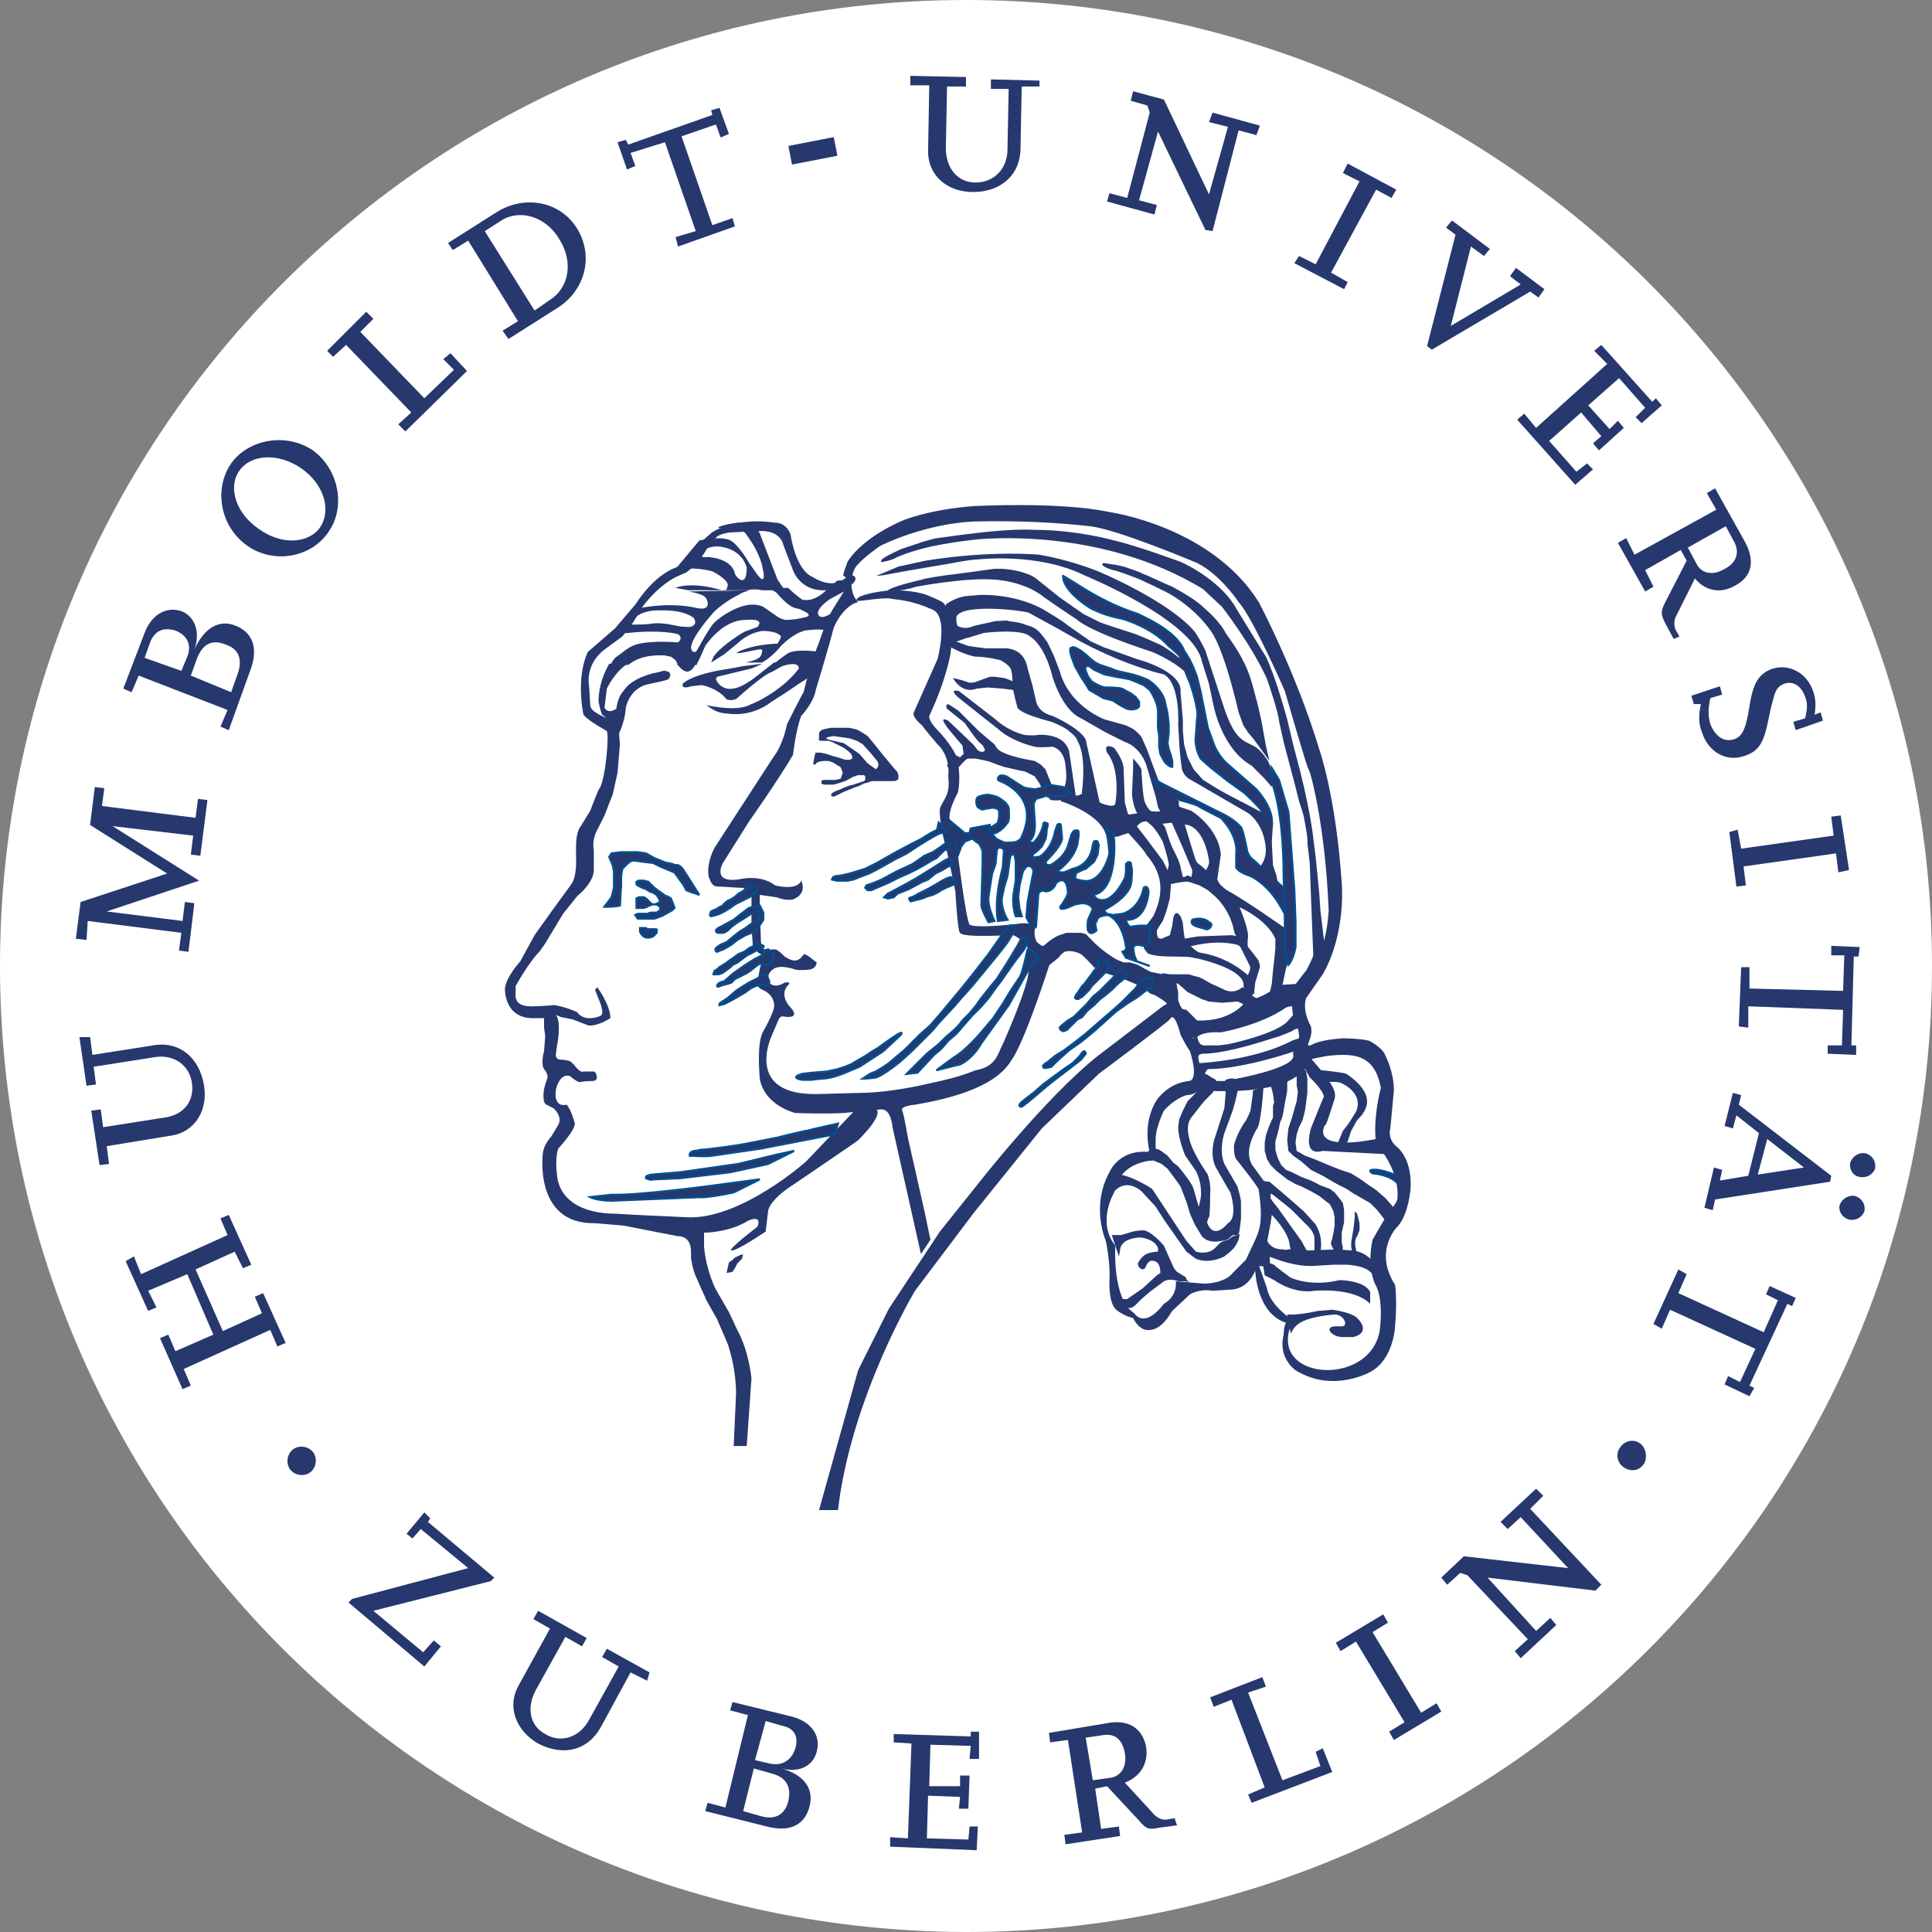<?xml version="1.0" encoding="utf-8"?>
<!-- Generator: Adobe Illustrator 25.4.1, SVG Export Plug-In . SVG Version: 6.00 Build 0)  -->
<svg version="1.1" id="Ebene_1" xmlns="http://www.w3.org/2000/svg" xmlns:xlink="http://www.w3.org/1999/xlink" x="0px" y="0px"
	 viewBox="0 0 163 163" style="enable-background:new 0 0 163 163;" xml:space="preserve">
<rect x="0" y="0" width="163" height="163" fill="#808080" stroke="none"/>
<style type="text/css">
	.st0{fill:#FFFFFF;}
	.st1{fill:#26386E;}
	.st2{fill:none;stroke:#004F8F;stroke-width:0.178;stroke-miterlimit:3.864;}
</style>
<g>
	<path class="st0" d="M0,81.5C0,36.5,36.5,0,81.5,0S163,36.5,163,81.5S126.5,163,81.5,163C36.4,162.9,0,126.5,0,81.5"/>
	<path class="st1" d="M70.4,67.2c0,0-0.1,0-0.2,0l-0.1-0.1l0.1-0.2l0.2-0.1l0.2-0.1l0.3-0.1l0.2-0.1l0.5-0.2l0.4-0.1l0.3-0.1
		l0.3-0.1l0.3-0.1l0.1-0.1v-0.2v-0.1l-0.1-0.1h-0.2c0,0-0.2,0-0.3,0c-0.1,0-0.2,0.1-0.3,0.1c-0.1,0-0.4,0.2-0.4,0.2l-0.4,0.2L71,66
		l-0.3,0.1l-0.4,0.1H70c-0.1,0-0.4,0-0.4,0s-0.2,0-0.3-0.1v-0.2c0,0,0.1-0.1,0.2-0.1h0.2h0.2h0.3h0.3l0.4-0.1c0,0,0.1-0.1,0.1-0.2
		l0.1-0.3L71,64.9l-0.1-0.2l-0.2-0.1l-0.3-0.2l-0.2-0.1l-0.3-0.1h-0.3c0,0-0.7,0-0.8,0.3h-0.2l0.1-0.6l0.1-0.4h0.4l0.5,0.1l0.3,0.1
		l0.3,0.1l0.4,0.1L71,64l0.3,0.1h0.4l0.2-0.1v-0.2l-0.1-0.2l-0.2-0.2l-0.4-0.3l-0.4-0.2l-0.2-0.1l-0.2-0.1l-0.2-0.1l-0.3-0.1h-0.4
		h-0.3c0,0-0.2-0.1-0.1-0.2V62v-0.2l0.2-0.2l0.3-0.1l0.5-0.1h0.5h0.7h0.3l0.5,0.1l0.3,0.1l0.5,0.3l0.3,0.2l0.5,0.6l0.4,0.5l0.4,0.5
		l0.5,0.6l0.5,0.6c0,0,0.1,0.1,0.2,0.2l0.1,0.3v0.3c0,0-0.1,0.2-0.4,0.2H75h-0.6h-0.6c-0.1,0-0.4,0-0.5,0.1l-0.4,0.1l-0.4,0.2
		l-0.3,0.1l-0.5,0.2l-0.5,0.2L70.4,67.2z M69.8,62.2l-0.1,0.1l0.2,0.1l1.3,0.3l1.3,0.9l0.7,0.8l0.7,0.5c0,0,0.4-0.3,0.1-0.7
		l-0.4-0.5l-0.8-0.9l-0.5-0.3l-0.6-0.2L71,62.2l-0.7-0.1L69.8,62.2z"/>
	<path class="st1" d="M108.9,112.5c0.3-0.4,0.3-1.3,3.7-1.6c0.8,0,1.2,1,0.6,1c-0.2,0-0.5,0-0.5,0c-0.7,0-0.5,0.4-0.5,0.4
		s0.3,0.6,1.4,0.5c0.1,0,0.5,0,0.6,0c1.5-0.4,0.4-1.5,0.4-1.5c-0.3-0.4-1.2-0.6-1.2-0.6l-0.4-0.1l-0.6-0.1l-1.2,0.1
		c-1.8,0.4-2.6,0.3-2.6,0.3L108.9,112.5z"/>
	<path class="st1" d="M106.7,107.6l0.8,0.4c0,0,1.6,1.2,3.4,0.9c0.1,0,3.3-0.3,4.7,1.1c0-0.3,0-0.9,0-1c-0.5-1-2.6-1-2.6-1
		c-2.4,0.6-4.1-0.2-4.1-0.2s-1.4-1-1.4-1.1c-0.1,0-1-0.4-1-0.4L106.7,107.6z"/>
	<path class="st1" d="M116.9,109.2l-1.2-1.8c-0.6-0.7-2.2-0.7-2.2-0.7h-1c0,0-1.5,0.1-1.6,0.1c-1.6,0.1-3.3-0.6-3.3-0.6L107,106
		c0,0-0.2-0.7-0.2-0.8c0-0.1,0-0.8,0-0.8c0.3,1.1,1.4,1,1.4,1c0.3,0.1,0.5,0,0.5,0l1.7,0.1l2.5-0.1c0,0,1,0.1,1.1,0.1
		c1.9,0.1,2.5,2.1,2.5,2.1L116.9,109.2z"/>
</g>
<polygon class="st1" points="116.9,103 116.2,102.1 115.6,101.5 114.9,101.1 114.2,100.7 113.6,100.3 112.8,99.9 111.6,99.2 
	110.6,98.7 109.8,98 109.1,97.5 108.7,97.1 108.6,96.2 108.7,95.2 109,94.3 109.2,93.6 109.4,92.9 109.5,92.1 109.4,91.6 
	109.4,90.9 109.2,90.2 109.8,89.8 110.2,90.4 110.3,91 110.3,91.6 110.3,92.2 110.2,93 110.1,93.7 109.9,94.5 109.6,95.1 
	109.4,95.7 109.3,96.4 109.4,97.1 110.1,97.5 110.9,97.8 112.1,98.3 113.1,98.7 114,99 114.8,99.5 115.5,100 116.1,100.4 
	116.9,101.1 117.6,101.9 117.5,102.4 "/>
<g>
	<path class="st1" d="M118.2,100.2c-0.6-1.1-2.3-1.2-2.3-1.2c-0.2,0-0.3-0.2-0.3-0.2s0-0.1,0.2-0.1c0.8-0.1,2.3,0.6,2.3,0.6l0.1,0.4
		L118.2,100.2z"/>
	<path class="st2" d="M118.2,100.2c-0.6-1.1-2.3-1.2-2.3-1.2c-0.2,0-0.3-0.2-0.3-0.2s0-0.1,0.2-0.1c0.8-0.1,2.3,0.6,2.3,0.6l0.1,0.4
		L118.2,100.2z"/>
	<path class="st1" d="M110.5,90.9c0,0,1,0.9,1.2,1.6c-0.1,0.2-1.1,2.7-1.1,2.7c-0.4,1.5-0.1,2.2,1,1.9l5.8,0.3l-0.5-1.6
		c-0.1,0-0.3,0.3-0.8,0.3c-5.8,1.1-4.3-1.2-4.3-1.2c0,0.4,0.8-2.2,0.8-2.2c0.2-0.7-0.5-1.5-0.5-1.5c0-0.2-1.5-1.9-1.5-1.9l-0.7,0.5
		C109.9,89.8,110.4,90.7,110.5,90.9"/>
	<path class="st1" d="M113.3,95.4c0.6-0.7,0.9-1.3,1.1-1.6c0.7-1.6-1.2-2.4-1.2-2.4c-0.3-0.2-1.2-0.1-1.2-0.1l-1-0.6
		c0.1,0.1-0.5-0.5-0.5-0.5s2.5,0.2,3.1,0.4c1.9,1.3,2.3,2.6,0.9,3.9l-0.5,0.9l-0.4,1.2h-0.8L113.3,95.4z"/>
	<path class="st1" d="M114,105.2v-0.4l0.2-1.2l0.1-0.9v-0.3v-0.2l0.2,0.2l0.1,0.4l0.1,0.4v0.3v0.3l-0.2,0.5c0,0-0.3,0.3-0.1,1.1
		c0,0.1,0.1,0.4,0.1,0.4h-0.3c0,0-0.2-0.1-0.2-0.2C114.1,105.4,114,105.3,114,105.2"/>
	<path class="st1" d="M112.8,105.8l-0.2-0.2l-0.2-0.4l-0.1-0.2v-0.2l0.1-0.3l0.1-0.5l0.1-0.6v-0.7l-0.1-0.5l-0.3-0.6l-0.4-0.3
		l-0.5-0.4l-0.7-0.4l-0.8-0.4l-0.5-0.2l-0.7-0.4l-0.9-0.7l-0.5-0.5l-0.3-0.5l-0.2-0.7v-0.7l0.1-0.6l0.2-0.6l0.2-0.5l0.2-0.4v-1
		l0.1-0.3l-0.1-0.7l-0.1-0.4l-0.1-0.3c0,0-0.2-0.8-0.1-0.9s0.9-0.3,0.8-0.3c-0.5-0.1,1,0.1,0.7,0.4c0.1,0.1,0,0.6,0,0.6V92l-0.1,0.6
		l-0.1,0.5l-0.1,0.6l-0.1,0.5l-0.2,0.5l-0.1,0.5l-0.1,0.4l-0.2,0.7V97l0.2,0.7l0.3,0.6l0.4,0.4l0.5,0.2l0.8,0.4l0.8,0.3
		c0,0,0.4,0.2,0.6,0.3c0.1,0.1,1,0.4,1,0.4l0.4,0.3l0.4,0.5l0.3,0.4l0.1,0.6v1l-0.2,0.9v0.4v0.4l0.1,0.5l-0.1,0.3L112.8,105.8z"/>
	<path class="st1" d="M103.4,91.8v0.5l-0.1,1.2l-0.9,2.8c-0.2,1-0.1,1.8,0.3,2.4l0.8,1.4l0.3,0.5c0,0,0.7,2.1-0.2,2.6
		c-1.4,1.6-1.8-0.2-1.8-0.2l-0.7-1.3l-0.4-1.4c-0.1-0.4-0.9-1.4-0.9-1.4l-0.4-0.5L99,98.1l-0.5-0.6l-0.4-0.3L97.8,97
		c0,0-0.3-0.1-0.4-0.1S97,97,97,97s-0.2,0.2-0.2,0.3c0,0.1,0.2,0.4,0.2,0.4l0.3,0.2l0.7,0.3l0.5,0.4l0.6,0.8l0.5,0.7l0.5,1.3l0.3,1
		l0.4,0.9l0.6,1c0.7,0.8,2,0.3,2.1,0.3s0.5-0.4,0.5-0.4s0.4,0.1,0.5-0.1s0.2-1.3,0.2-1.3V102v-0.6c0-0.3-0.3-1.3-0.3-1.3l-1.1-1.9
		c-0.5-1.2,0-2.6,0-2.6l0.7-1.9l0.2-0.7l0.3-1.3v-0.3c-0.3-0.7-1-0.3-1.1-0.3C103.4,91.5,103.4,91.8,103.4,91.8"/>
	<path class="st1" d="M104.6,104.1l-0.1,0.5l-0.2,0.4l-0.2,0.3l-0.3,0.3l-0.5,0.4c-1.4,0.7-2.4,0.2-2.4,0.2c0.1,0.1-0.8-0.6-0.8-0.6
		l-1.9-2.7l-0.7-1.1l-1.2-1.3c-1.6-1.3-2.5,0.3-2.5,0.3l-0.2,0.4l0.9-2.1c1.2,0.2,2.7,1.2,2.7,1.2l2.9,4.4l0.8,0.9
		c1.1,0.3,1.6-0.3,1.6-0.3s0.2-0.2,0.4-0.4c0.2-0.2,0.7-0.3,0.7-0.3s0.3-0.2,0.4-0.3C104.2,104.3,104.6,104.1,104.6,104.1"/>
	<path class="st1" d="M100.8,90.8v0.7c0.3,0.3,0.2,0.6,0.2,0.6l-0.3,0.3l-0.5,0.5l-0.4,0.8l-0.3,0.7l-0.1,0.7c0,1,0.6,2.4,0.6,2.4
		l0.9,1.3c0.6,1.2,0.4,2.3,0.4,2.3l-0.2,0.9l0.5,1l0.2,0.3c0,0,0.1-0.5,0.2-0.6s0.1-2,0.1-2c0.1-0.7-0.2-1.6-0.2-1.6
		c-1.3-1.9-1.5-2.8-1.5-2.8c-0.3-1-0.2-1.6,0.1-2l0.7-0.9l0.4-0.5l0.4-0.4c0,0,0.1-0.1,0.3-0.3c0.1-0.2,0.3-0.4,0.3-0.4l0.1-0.3
		c0,0,0-0.4-0.3-0.5c-0.2-0.1-0.5-0.3-0.5-0.3l-0.6-0.3L100.8,90.8z"/>
	<path class="st1" d="M100.3,108.2l-0.3-0.1h-0.6c-0.7-0.3-1.2,0-1.2,0L97,109l-0.7,0.6l-0.5,0.5c-0.4,0.4-0.7,0.2-0.7,0.2l-0.8-0.6
		l0.3-0.1h0.5l1.3-0.9l1.2-1.1l0.3-0.2c0-1.3-0.9-1-0.9-1l-0.2,0.2l-0.2,0.4c0,0-0.2,0.2-0.4,0c-0.2-0.1-0.2-0.4-0.2-0.4
		s0.2-0.5,0.7-0.8c0.5-0.2,1-0.2,1-0.2v-0.3c-0.3-0.8-1.5-0.9-1.5-0.9c-1.8,0.1-1.7,1.1-1.7,1.1l-0.1,0.5l-0.6-1.8h0.8l1-0.3
		c0.1,0,0.3-0.1,0.9-0.1c0.7,0.1,1.7,1.3,1.7,1.3l0.8,1.8c0.1,0.2,0.3,0.4,0.3,0.4l0.8,0.5C99.9,107.7,100.3,108.2,100.3,108.2"/>
	<path class="st1" d="M104.9,106.8c1.2-2.9,1.8-2.8,1.3-6.4c0.1-0.1-1.9-2.6-1.9-2.6c-0.2-0.2-0.2-1.1-0.2-1.1c0.2-1,0.9-2,0.9-2
		c0.2-0.2,0.5-1,0.5-1l0.2-1.4V92l0.9-0.3c0,0-0.2,3.3-0.6,3.6c-0.8,1.4-0.8,2.5-0.2,3.2l0.8,1.1c0.1,0.1,0.5,0.1,0.5,0.1l1.3,1.1
		l1.6,1.4l1,1.1c0.7,1.2,0.4,2.3,0.4,2.3c-0.2,0-0.5-0.1-0.5-0.1v-1c0-0.6-0.7-1.2-0.7-1.2l-1.3-1.3l-1.5-1.2l-0.2-0.1v0.4l0.2,0.3
		l0.4,0.5l2,2.8l0.5,0.9l-1.4-0.1l-0.1-0.5c-0.1-1.1-1.5-2.5-1.5-2.5l-0.1,0.7l-0.3,1.6l0.2,0.9c0,0,0.1,1.3,0,1.2
		C107.1,106.8,104.9,106.8,104.9,106.8"/>
	<path class="st1" d="M100.9,91.6l0.5,0.4c6.6,0.4,8.1-1.3,8.1-1.3c0.6-0.3,1.2-1.4,1.2-1.4l0.7-0.3l-0.1-0.9l-0.8,0.3l-0.7,0.1
		l-0.5-0.1l-0.2,0.8c-0.3,1.1-5.8,2-5.8,2h-0.9h-0.5l-0.5,0.2L100.9,91.6z"/>
	<path class="st1" d="M101.6,91c0,0,0-0.5,0.1-0.5c0-0.1,0.2-0.3,0.2-0.3c3,0,7.3-1.5,7.3-1.5c0.6-0.1,0.6-0.2,0.6-0.2
		c0.6-0.8,0.1-1,0.1-1l-0.9,0.3c-3.2,1.7-7.9,1.9-7.9,1.9l-0.2,0.4v0.5L101.6,91z"/>
	<path class="st1" d="M101.1,89.3c-0.1-0.4,0.4-0.4,0.4-0.4c2.2,0,6.1-1.4,6.2-1.4S109,87,109,87c0.5-0.4,1-0.2,1-0.2l-0.1-0.9
		l-0.2-0.6c0,0-0.2-0.3-0.2-0.2c0,0.1-0.9,1.1-0.9,1.1c-1.1,1.1-5,1.9-5,1.9l-0.8,0.1h-1.2c-0.6,0-0.6-0.9-0.6-0.9l-0.6,0.6l0.2,1
		L101.1,89.3z"/>
	<path class="st1" d="M109.7,85.3c-0.1-0.7-1.2-0.3-1.2-0.3c-2.1,1.5-5.5,2.1-5.5,2.1c-1.8-0.1-2.1,0.5-2.1,0.5
		c-0.7-0.1-0.9-0.5-0.9-0.5s-0.2-1.5-0.2-1.6s-0.2-0.4-0.2-0.4l0.5,0.1l0.9,0.9c2.9,0.1,4-1.5,4-1.5c1.6-0.6,2.1-0.8,2.5-1.3
		c0.2-0.2,0.4-0.2,0.5-0.2s1.5-0.1,1.5-0.1L109.7,85.3z"/>
	<path class="st1" d="M88.3,81.6c0,0,0.9-0.7,1-0.8c0.1-0.1,0.3-0.4,0.4-0.4c0.1-0.1,0.5-0.4,0.5-0.4c0.2,0,1.1,0,1.1,0
		s0.1,0.2,0.3,0.4c0.2,0.1,0.5,0.5,0.5,0.5l0.5,0.4c0,0,0.5,0.4,0.6,0.4s0.7,0.2,0.7,0.2l0.5,0.2l0.5,0.3l0.7,0.2l0.5,0.3l0.3,0.2
		l0.3,0.2l0.8,0.7l0.5,0.3l0.4,0.3c0.3,0.6,1.6,0.9,1.6,0.9l-0.4-0.6l-0.2-0.5v-0.7c0,0-0.1-0.4-0.1-0.5s-0.1-0.3-0.1-0.3l-0.6-0.4
		l-0.5-0.3l-1-0.2l-0.4-0.2L96,81.4c0,0-0.6-0.2-0.7-0.2h-0.5L94.3,81c-1.3-0.7-2.2-1.7-2.2-1.7l-0.5-0.5l-0.4-0.1h-0.5H90
		c0,0-0.3,0-1.6,0.9c-0.4,0.4-1,0.1-1,0.1c0-0.1,0.2,0.8,0.2,0.8l0.4,0.8L88.3,81.6z"/>
	<path class="st1" d="M105,84.9c0-0.2-0.6-0.4-0.6-0.4l-1.3,0.1l-1.1-0.1l-0.6-0.2l-0.4-0.2l-0.4-0.2l-0.4-0.2L99.4,83l-0.5-0.1
		l-0.5-0.3L98,82.1l0.7,0.1c0,0,0.8,0,0.9,0s0.7,0,0.7,0s0.6,0.2,0.7,0.2s0.5,0.2,0.5,0.2l0.7,0.4l0.9,0.4c1,0.6,1.7-0.1,1.7-0.1
		l0.5,0.1c0.3,1.2,1.8,0.9,1.8,0.9C107,84.3,105,84.9,105,84.9"/>
	<path class="st1" d="M95.1,59.8l-0.4-0.2l-0.5-0.3l-0.3-0.2L93.5,59l-0.4-0.1l-0.5-0.3l-0.7-0.4l-0.3-0.5l-0.4-0.6l-0.5-0.9
		l-0.3-0.8L90.3,55v-0.3l0.2-0.1c0.2,0,0.5,0.2,0.5,0.2c0.4,0.2,0.9,0.7,0.9,0.7l0.5,0.4l0.4,0.2l0.9,0.3l0.5,0.2l1.3,0.3
		c0.8,0.2,1.4,0.5,1.4,0.5c1.3,0.9,1.4,1.9,1.4,1.9l0.2,0.9l0.1,0.9v0.7l-0.1,0.9l0.1,0.5l0.2,0.6l0.1,0.4c0,0.3,0,0.5,0,0.5
		c-0.2,0-0.4-0.2-0.4-0.2c-0.2-0.1-0.4-0.5-0.4-0.5l-0.2-0.4L97.8,63v-0.9l-0.1-0.7v-1.1c0.1-1-0.7-2.1-0.7-2.1l-0.5-0.4l-0.7-0.3
		l-0.5-0.2l-1.1-0.2l-1-0.2l-0.9-0.4l-0.4-0.3c-0.5-0.1-0.3,0.4-0.3,0.4l0.2,0.5l0.3,0.4c0.8,0.5,1.1,0.5,1.1,0.5s1.2,0,1.4,0.1
		c0.1,0,0.4,0.2,0.4,0.2l0.4,0.2l0.4,0.3l0.3,0.4v0.4C95.8,60,95.1,59.8,95.1,59.8"/>
	<path class="st2" d="M95.1,59.8l-0.4-0.2l-0.5-0.3l-0.3-0.2L93.5,59l-0.4-0.1l-0.5-0.3l-0.7-0.4l-0.3-0.5l-0.4-0.6l-0.5-0.9
		l-0.3-0.8L90.3,55v-0.3l0.2-0.1c0.2,0,0.5,0.2,0.5,0.2c0.4,0.2,0.9,0.7,0.9,0.7l0.5,0.4l0.4,0.2l0.9,0.3l0.5,0.2l1.3,0.3
		c0.8,0.2,1.4,0.5,1.4,0.5c1.3,0.9,1.4,1.9,1.4,1.9l0.2,0.9l0.1,0.9v0.7l-0.1,0.9l0.1,0.5l0.2,0.6l0.1,0.4c0,0.3,0,0.5,0,0.5
		c-0.2,0-0.4-0.2-0.4-0.2c-0.2-0.1-0.4-0.5-0.4-0.5l-0.2-0.4L97.8,63v-0.9l-0.1-0.7v-1.1c0.1-1-0.7-2.1-0.7-2.1l-0.5-0.4l-0.7-0.3
		l-0.5-0.2l-1.1-0.2l-1-0.2l-0.9-0.4l-0.4-0.3c-0.5-0.1-0.3,0.4-0.3,0.4l0.2,0.5l0.3,0.4c0.8,0.5,1.1,0.5,1.1,0.5s1.2,0,1.4,0.1
		c0.1,0,0.4,0.2,0.4,0.2l0.4,0.2l0.4,0.3l0.3,0.4v0.4C95.8,60,95.1,59.8,95.1,59.8z"/>
	<path class="st1" d="M100.6,77.6c-0.2,0.3,0.1,0.5,0.5,0.6l0.7,0.2c0.2,0,0.4-0.2,0.4-0.4c0-0.1-0.2-0.2-0.2-0.2
		C101.4,77.3,100.6,77.6,100.6,77.6"/>
	<path class="st2" d="M100.6,77.6c-0.2,0.3,0.1,0.5,0.5,0.6l0.7,0.2c0.2,0,0.4-0.2,0.4-0.4c0-0.1-0.2-0.2-0.2-0.2
		C101.4,77.3,100.6,77.6,100.6,77.6z"/>
	<path class="st1" d="M82.9,68.3c-0.1,0-0.4-0.2-0.4-0.2c-0.2-0.3-0.1-0.7-0.1-0.7c0-0.1,0.2-0.2,0.2-0.2c0.1,0,0.3-0.1,0.4-0.1
		c0.4-0.1,0.6,0,1,0.1c0.1,0,0.4,0.2,0.4,0.2l0.4,0.3c0.2,0.2,0.3,0.4,0.3,0.5c0,0,0.1,1.1-0.1,1.2c-0.4,0.6-0.9,0.9-1.4,1l-1.7,0.4
		L81.4,71l-0.3,0.4l-0.3,0.8c0,0-0.3-1.8-0.4-1.8s-0.2-1.1-0.2-1.1l1.2,1c1.9,0,2.8-0.9,2.8-0.9l0.1-0.5c0-0.3,0-0.4,0-0.5
		c0,0-0.2-0.4-0.9-0.2C83.2,68.2,82.9,68.3,82.9,68.3"/>
	<path class="st2" d="M82.9,68.3c-0.1,0-0.4-0.2-0.4-0.2c-0.2-0.3-0.1-0.7-0.1-0.7c0-0.1,0.2-0.2,0.2-0.2c0.1,0,0.3-0.1,0.4-0.1
		c0.4-0.1,0.6,0,1,0.1c0.1,0,0.4,0.2,0.4,0.2l0.4,0.3c0.2,0.2,0.3,0.4,0.3,0.5c0,0,0.1,1.1-0.1,1.2c-0.4,0.6-0.9,0.9-1.4,1l-1.7,0.4
		L81.4,71l-0.3,0.4l-0.3,0.8c0,0-0.3-1.8-0.4-1.8s-0.2-1.1-0.2-1.1l1.2,1c1.9,0,2.8-0.9,2.8-0.9l0.1-0.5c0-0.3,0-0.4,0-0.5
		c0,0-0.2-0.4-0.9-0.2C83.2,68.2,82.9,68.3,82.9,68.3z"/>
	<path class="st1" d="M74.4,47.2c0.3-0.3,1.7-0.9,1.7-0.9l1.8-0.6c0,0,1-0.3,1.2-0.3c3.5-0.5,6.2-0.8,8.1-0.7c3.7,0,6.8,0.9,6.8,0.9
		c1.8,0.4,5.6,1.8,5.6,1.8c0.7,0.3,3.2,1.6,4.5,3.6c0.1,0.2,2.7,4.4,2.7,4.4c0.8,1.6,1.8,5.3,1.8,5.3l0.5,2.1l0.6,2.3
		c0.9,3.6,1.1,5.6,1.1,5.6l0.2,1.6l0.3,3l0.1,1.5l0.3,2.5c0.1,0.3-0.8,2.9-0.8,2.9l-0.9,1.3l-0.9,0.3v-0.5l1-1.3
		c0.1,0,0.7-1.3,0.7-1.4s-0.2-5.1-0.2-5.1l-0.1-2.7l-0.2-1.7c0.1-0.2-0.3-2.2-0.3-2.2c0-0.1-0.4-1.3-0.4-1.3l-0.4-1.6l-0.4-1.5
		l-0.5-1.9l-0.4-1.8c0-0.6-1-3.5-1-3.5c-1.3-2.9-3.8-6.1-3.8-6.1l-1.6-1.5c-8.7-5.3-18.7-4.2-19-4.2c0,0-2,0.2-3.9,0.6
		c-1.8,0.4-2.9,0.9-2.9,0.9c-0.5,0.3-1.2,0.4-1.2,0.4C74.2,47.5,74.4,47.2,74.4,47.2"/>
	<path class="st1" d="M89.7,48.6c0.2,0.1,0.5,0.3,1,0.6c2,1.3,3.7,2.1,5.3,2.6c0.1,0.1,3.2,1.3,3.9,3.1c0.7,1,1,2,1,2
		c0-0.2,0.4,1.5,0.4,1.5l0.6,3l0.4,1.1c0.4,1.3,1.3,2,1.3,2l2.4,2.1c0,0,1.4,1.5,1.3,2.8c0.1,0.3-0.2,0.4-0.4,0
		c-0.2-0.5-0.2-0.6-0.4-0.9c-0.3-0.5-1.5-1.6-1.5-1.6l-1.4-1l-1.4-1.1l-0.9-0.8c-0.6-1.1-0.4-2-0.4-2l0.1-1.4c0.2-0.7-0.6-3-0.6-3
		l-0.3-0.7l-0.2-0.6l-0.4-1c-0.1-0.1-0.3-0.3-0.9-0.8c-1.4-1.6-3.9-2.3-3.9-2.3c-1.1-0.2-1.9-0.5-2.7-0.9
		C89.5,49.7,89.7,48.6,89.7,48.6"/>
	<path class="st2" d="M89.7,48.6c0.2,0.1,0.5,0.3,1,0.6c2,1.3,3.7,2.1,5.3,2.6c0.1,0.1,3.2,1.3,3.9,3.1c0.7,1,1,2,1,2
		c0-0.2,0.4,1.5,0.4,1.5l0.6,3l0.4,1.1c0.4,1.3,1.3,2,1.3,2l2.4,2.1c0,0,1.4,1.5,1.3,2.8c0.1,0.3-0.2,0.4-0.4,0
		c-0.2-0.5-0.2-0.6-0.4-0.9c-0.3-0.5-1.5-1.6-1.5-1.6l-1.4-1l-1.4-1.1l-0.9-0.8c-0.6-1.1-0.4-2-0.4-2l0.1-1.4c0.2-0.7-0.6-3-0.6-3
		l-0.3-0.7l-0.2-0.6l-0.4-1c-0.1-0.1-0.3-0.3-0.9-0.8c-1.4-1.6-3.9-2.3-3.9-2.3c-1.1-0.2-1.9-0.5-2.7-0.9
		C89.5,49.7,89.7,48.6,89.7,48.6z"/>
	<path class="st1" d="M74.9,49.8c0.6-0.4,2.9-0.9,2.9-0.9c0.1-0.1,2.2-0.4,2.3-0.4c0.1,0,3.7-0.5,3.7-0.5c1.6-0.1,2.8,0.4,2.8,0.4
		c0.4,0.1,0.8,0.4,0.8,0.4l2,1.6l2,1.4c0,0,1.2,0.6,1.4,0.7c0.2,0.1,2.7,0.9,3,1s2.1,0.9,2.1,0.9s2.7,1.5,2.4,2.6
		c-1.1-1.2-3.1-2-3.1-2c-5.5-1.8-6.3-2.7-6.3-2.7l-1.5-1l-1.3-0.9c-1.7-1.4-4.2-1.5-4.2-1.5c-2.4-0.2-6.6,0.6-6.6,0.6
		C75.7,50,74.9,49.8,74.9,49.8"/>
	<path class="st1" d="M93.1,47.5c-0.1,0,0.9,0.1,1.7,0.3c0.3,0.1,1.5,0.5,1.6,0.6c0.1,0,2.2,1,2.5,1.1c1.3,0.7,2.2,1.3,2.7,1.8
		c1.4,1.2,1.8,2.1,1.8,2.1c1,1.4,1.8,2.6,2.3,4.5l0.4,1.5l0.3,1.3l0.4,2.2l0.3,1.3l-1.3-1.8l-0.5-0.6l-0.4-0.6l-0.4-1.1
		c-1.3-5.6-2.3-6.8-2.3-6.8c-1.3-1.9-3.2-3-3.2-3c-0.4-0.3-2.8-1.4-2.8-1.4s-2-0.8-2.3-0.8C92.6,47.7,93.1,47.5,93.1,47.5"/>
	<path class="st1" d="M80.2,54.6c1.3,0.7,2.1,0.8,2.1,0.8c1,0,2.1,0.3,2.1,0.3s0.8,0.4,0.9,0.8c0.1,0.4,0.1,0.6,0.1,0.6l0.1,1.2
		c0,0,0.3,1.4,0.4,1.5c0.2,0.1,0.2,0.4,2.8,1.1c0.1,0,1.4,0.6,1.5,0.8c0.4,0.3,0.6,0.5,0.7,0.8c0.9,1.5,0.3,4.9,0.3,4.9l0.1,0.7
		c1.2,1,1.8,0.9,1.8,0.9v-0.4c0-0.1-0.3-0.8-0.3-0.8l-1.2-5.4c-0.5-1-2.8-2-2.8-2c-1.3-0.3-1.4-1.3-1.4-1.3l-0.3-1.3l-0.4-1.4
		c-0.3-1.8-1.9-1.7-1.9-1.7h-1.6l-0.8-0.1l-0.7-0.1l-1.1-0.4C80.8,53.8,79.6,53.6,80.2,54.6"/>
	<path class="st1" d="M80.4,57.2l0.8,0.2l0.6,0.2c0.5,0,0.6-0.1,0.6-0.1l1.1-0.4h0.4l0.8,0.1c1.5,0.4,1.6,1.3,1.6,1.3l-0.9-0.3
		l-0.8-0.1L83.3,58l-0.9,0.1C81.1,58.6,80.4,57.2,80.4,57.2"/>
	<path class="st1" d="M80,52.1c1.1,1.5,2.3,0.6,2.2,0.7l1.8-0.4c0.5,0,1-0.1,1.1,0c0.8,0.1,1.2,0.2,1.4,0.3c0.6,0.2,1,0.2,1.8,1.4
		c0-0.1,0.6,1.2,0.6,1.2l0.5,1.3c0.8,3,3.8,4.1,3.8,4.1l1.8,0.5l0.6,0.3c0,0,0.7,0.5,0.8,0.9c0.1,0.2,0.4,0.9,0.4,0.9l0.4,1.1
		l0.6,1.6l0.5,0.4l0.6,0.5l0.6,0.8c-0.2,0.2-0.1,0.6-0.1,0.6c0,0.1-0.6,0.2-0.6,0.2l-0.6,0.2c-0.3-0.1-0.5-0.6-0.5-0.6l-0.2-0.9
		l-0.8-2.7c-0.6-1.6-1.8-1.9-1.8-1.9l-1.6-0.8l-2.1-1.2c-1.6-0.7-2.4-3.5-2.4-3.5c-0.7-2.8-1.9-3.4-1.9-3.4C86.2,53,83,53.4,83,53.4
		l-1.3,0.4c0.1-0.1-2,0.7-2,0.7s0.1-1,0.1-1.1C79.8,53.1,80,52.1,80,52.1"/>
	<path class="st1" d="M93.4,63.5c1.2,1.5,0.7,4.3,0.7,4.3l0.3,1.3l0.8,1.2c0,0,1.5,1.6,1.5,1.8c1.7,1.9,1.3,3.7,0.6,5.2l-0.6,0.8
		l-0.1,0.3L96.5,80l0.3,0.4c0.4,0.3,1.9,0.3,1.9,0.3s1.9,0,2,0.1s0.9-0.1,0.7-0.3c-0.2-0.1-0.5-0.3-0.5-0.3s-0.9-0.7-0.9-0.9
		c-0.1-0.2-0.2-1.3-0.2-1.4s-0.2-0.6-0.2-0.6c-0.1-0.1-0.4-0.6-0.6,0.1c0-0.1-0.1,0.7-0.1,0.7l-0.2,0.8L98,79.2
		c-0.1,0-0.2,0-0.3-0.1c-0.1-0.1-0.1-0.6-0.1-0.6c0.1-0.2,0.5-0.8,0.5-0.8l0.3-0.8l0.3-1.1l0.1-1.3l-0.3-1.1l-0.4-0.8l-1.5-2
		l-0.7-0.9l-0.7-0.9l-0.3-1.1l-0.1-2.8c0-0.8-0.8-1.8-0.8-1.8C93,62.6,93.4,63.5,93.4,63.5"/>
	<path class="st1" d="M73.9,48.6l1.9-0.8l2.3-0.5c5.6-0.9,9.6-0.5,9.6-0.5c3.3,0.6,5.4,1.6,5.4,1.6s5.6,2.4,7.7,4.9
		c0.6,0.9,0.9,1.6,0.9,1.6l1.6,4.9c0.5,1.5,1,2.1,1,2.1c0.4,0.5,0.8,0.7,0.8,0.7l0.6,0.3c0.5,0.2,1,0.9,1,0.9
		c0.7,0.9,0.6,1.7,0.6,1.7c0.1,0.1,0,0.9,0,0.9l-0.6-0.7l-1.1-1.1c-2.5-1.4-3.2-5-3.2-5l-0.4-1.9l-0.6-1.9c-0.7-3.5-10-7.3-10-7.3
		c-3.9-1.9-8.9-1.3-8.9-1.3c-0.6,0-2.1,0.3-2.1,0.3l-4.1,0.7l-1.6,0.3L73.9,48.6z"/>
	<path class="st1" d="M106.7,84.7c0.2,0,0.4-0.3,0.4-0.8l0.2-0.9l0.1-1.1l0.1-0.9l0.1-1v-0.8c-0.7-1.6-2.9-2.6-2.9-2.6l-1.2-0.4
		l-0.9-0.5l-0.7-0.6l-0.7-0.4l-0.9-0.3c-0.5,0-0.2-0.3-0.2-0.3s0.3-0.1,0.6-0.1c0.3,0,0.9,0.1,1.1,0.1c0.2,0.1,0.8,0.2,0.8,0.2
		s0.6,0.6,0.9,0.8c1.5,0.8,4.9,3.2,4.9,3.2c0.4,0.2,0.4,1.1,0.4,1.1v0.8l-0.1,0.9l-0.2,0.6l-0.3,1.4l-0.1,0.9c0,0-0.2,0.3-0.3,0.4
		c-0.1,0.1-0.4,0.4-0.4,0.4l-0.5,0.1L106.7,84.7z"/>
	<path class="st1" d="M108.8,77.8l-0.8-1.4c0,0-0.9-1.7-2.5-2.5c-1-0.3-1.2-0.7-1.2-0.7v-1.1c0.2-1.7-1.3-3.1-1.3-3.1
		s-1.8-0.9-1.9-1s-1.8-0.6-2-0.6c-0.1,0-1.3-0.9-1.3-0.9l-0.3-0.7l0.5,0.3l1.6,0.8l3.8,1.9c0.9,0.5,1.3,1,1.3,1
		c0.2,0.3,0.5,1.9,0.5,1.9c0.1,0.6,0.6,0.9,0.6,0.9c0.3,0.3,2.6,2.4,2.6,2.4C109.1,75.6,108.8,77.8,108.8,77.8"/>
	<path class="st2" d="M108.8,77.8l-0.8-1.4c0,0-0.9-1.7-2.5-2.5c-1-0.3-1.2-0.7-1.2-0.7v-1.1c0.2-1.7-1.3-3.1-1.3-3.1
		s-1.8-0.9-1.9-1s-1.8-0.6-2-0.6c-0.1,0-1.3-0.9-1.3-0.9l-0.3-0.7l0.5,0.3l1.6,0.8l3.8,1.9c0.9,0.5,1.3,1,1.3,1
		c0.2,0.3,0.5,1.9,0.5,1.9c0.1,0.6,0.6,0.9,0.6,0.9c0.3,0.3,2.6,2.4,2.6,2.4C109.1,75.6,108.8,77.8,108.8,77.8z"/>
	<path class="st1" d="M80.9,53c-0.3-0.4-0.2-1-0.2-1c0.6-1.1,5.6-0.5,6.1-0.3l2.2,1.2l2.3,1.3c4,2.1,6.9,2.7,6.9,2.7
		c1.4,0.8,1.2,4.2,1.2,4.2l0.1,1.8l0.1,1.1l0.1,0.8c0.1,0.6,0.6,0.9,0.6,0.9l5,2.9c0,0,1.4,0.9,1.5,3.1c0,0.8-0.4,1.3-0.4,1.3
		c0,0.2,0,0.6,0,0.6s0.1,0.1,0.5,0.4c0.4,0.3,0.9,0.5,0.9,0.5l-0.1-0.6l-0.3-0.9l-0.1-2l0.1-1.5c0-0.4-0.2-0.6-0.6-0.8l-0.6-0.3
		l-2.5-1.3l-0.9-0.5l-1.3-0.8l-0.8-0.9l-0.5-1l-0.3-1.1l-0.1-1.1v-0.9l-0.1-1.2l-0.1-1.2c0.2-1.8-3.7-2.8-3.7-2.8l-2.8-1L92,54.1
		l-2-1.4c0-0.1-2-1.3-2-1.3c-2.6-1.4-5.4-1.2-5.4-1.2l-1.2,0.1c-1,0.2-1.6,0.7-1.6,0.7l-0.1,0.5c0,0,0.1,0.5,0.2,0.6
		c0.1,0.2,0.3,0.5,0.3,0.5L80.9,53z"/>
	<path class="st1" d="M80.8,58.8c0.1,0.1,3.4,2.7,3.4,2.7c1.2,1.1,3.1,1.5,3.1,1.5c0.4,0.1,1.5,0,1.5,0c1.1,0.3,1.1,1.7,1.1,1.7
		c0.3,2.1-0.6,2.1-0.6,2.1c-0.3,0.2-0.5,0.3-0.5,0.3s-0.5,0.3-0.1,0.4c0.4,0.1,2.1-0.1,2.1-0.1l-0.6-4c-0.4-1.6-2.6-1.4-2.6-1.4
		c-0.5,0.1-1.2,0-1.2,0c-1.5-0.4-2.4-1.3-2.4-1.3l-3.1-2.4C80,58.1,80.8,58.8,80.8,58.8"/>
	<path class="st1" d="M105.8,83.9l0.1-1l0.4-1.3c0-0.2-0.1-0.5-0.1-0.5c0-0.1-0.9-1.2-0.9-1.2c-0.1-0.2,0-0.9,0-0.9
		c0-0.4-0.2-1.2-0.7-2.4c-0.5-0.9-1.5-1.1-1.5-1.1s-0.5-0.2-0.5-0.1c-0.1,0-0.1,0.1,0,0.3c1.3,1.3,1.5,2.8,1.5,2.8
		c0.1,0.2,0,0.2,0.1,0.3c0.1,0.1,0.2,0.6,0.2,0.6l0.3,0.6l0.7,1.4c0.3,0.4-0.4,1.3-0.4,1.3l0.1,0.9L105.8,83.9z"/>
	<path class="st1" d="M105.7,84.2l-0.1-0.9c0,0-0.1-0.9-0.3-1c-2.2-2-4.8-2-4.8-2l-0.4,0.1l0.2,0.3c5.2,1.1,4.6,2.5,4.6,2.5
		c0.2,0.3,0.1,0.4,0.1,0.4l0.3,0.4L105.7,84.2z"/>
	<path class="st1" d="M98.4,80.1c0,0,1.7-0.2,1.8-0.2c2.6-0.7,4.1-0.2,4.1-0.2c0.3,0,0.6,0.5,0.6,0.5l0.2-0.2v-0.4
		c0-0.6-1.2-0.7-1.2-0.7l-2.8,0.1l-1.2,0.2L98,79.7L98.4,80.1z"/>
	<path class="st1" d="M95.6,64v0.8c0,0-0.1,2.4-0.1,2.2c0,0,0.1,1.3,0.6,1.8c0.3,0.2,1,0.8,1,0.8c0.4,0.3,1,1.4,1,1.4s0.6,1.9,0.5,2
		l-0.2,1l0.3,0.6c0,0,1-0.2,1.2-0.2c0.1,0,0.5-0.1,0.5-0.1l0.1-0.3c0,0-0.3-0.2-0.4-0.1C100,74,99.8,74,99.8,74l-0.2-0.8
		c0-0.4-0.7-1.7-0.7-1.7L98.7,71l-0.4-1.2l-0.8-1.1c-0.6-0.2-0.9-1-0.9-1c-0.2-0.4-0.3-2.8-0.3-2.8C96.1,64.5,95.6,64,95.6,64"/>
	<path class="st1" d="M103,75c0.2,0.1-0.3-0.8-0.3-0.8l0.3-2.1c-0.2-2.3-2.5-3.7-2.5-3.7L99.3,68l-0.7,0.1c-0.7,0.6-1.6,0.3-1.6,0.3
		s-1.7,0.4-2,0.3c-0.3-0.1-0.6-0.5-0.6-0.5s-0.2-0.6-0.3-0.4c-0.1,0.4-1.1,0-1.1,0L91.2,67L91,67.1l-1.4,0.2l-0.1,0.3l0.3,0.1
		c0,0,3,1,3.5,2.7c0,0.2,0.8,0.2,0.9,0.2s1.5-0.5,1.5-0.5s0.5-1.3,1.6-0.6c0.2,0.1,1.6-0.1,1.6-0.1l1.3,0.2c1.5,0.4,1.8,3,1.8,3
		c0.1,0.3-0.3,0.9-0.3,0.9s0.7,1.3,0.8,1.5C102.8,75.4,103,75,103,75"/>
	<path class="st1" d="M80.3,65.2l0.4-0.3l0.4-0.4c0,0,0.4-0.5,0.6-0.5h0.6c0,0,1.1,0.2,1.3,0.3c0.2,0.1,1.1,0.4,1.1,0.4L86,65
		l0.5,0.1l0.8,0.4l0.4,0.6l0.2,0.4L88,67l0.4,0.3l0.8,0.2l-0.4-1.1l-0.6-1.5l-0.4-0.4l-0.5-0.3c-3-0.5-3.2-1.1-3.2-1.1l-0.2-0.3
		l-1.3-1.1L80.9,60c-0.1-0.1-0.9-0.6-0.9-0.6c-0.3,0.1-0.1,0.4-0.1,0.4l1.5,1.2c0,0,1,1.5,1.3,1.7s0.4,0.6,0.4,0.6
		c-0.2,0.3-0.6,0-0.6,0l-0.4-0.5l-2.1-2c-0.8-0.4-0.2,0.4-0.2,0.4c0.1,0.2,1.4,1.7,1.4,1.7l0.1,0.7L81,63.9l-0.4-0.2l-0.3,0.1
		l-0.4,0.8L80.3,65.2z"/>
	<path class="st1" d="M95.9,81.1l-0.2-0.5L95.6,80c0.1-0.5,0.8-0.2,0.8-0.2s0.4-0.1,0.5-0.1s0.1-1.6,0.1-1.6h-0.9l-0.8,0.1
		c0,0-0.5-0.6-0.2-0.6c1.7,0,1.8-2.4,1.8-2.4c-0.1-0.6-0.4-0.3-0.4-0.3c-0.4,1.9-1.8,2.2-1.8,2.2l-0.8,0.1l-0.5-0.1l-0.3-0.3
		c1.9-1,2.2-1.9,2.2-1.9c0.2-0.2,0.2-1.5,0.2-1.5l-0.1-0.6c-0.2-0.2-0.4,0.1-0.4,0.1v0.5c0,0.2,0,0.4-0.1,0.7
		c-1.3,2.6-2.4,1.7-2.4,1.7l-0.3-0.3c2.1-0.3,1.8-4.6,1.8-4.6l-0.1-0.6L93.6,70h-0.3c0.2,0.6,0.3,1.9,0.3,1.9c0.1,0-0.6,2.8-2.3,2.4
		c-0.1,0-0.7-0.1-0.6-0.3c0.1-0.1,0-0.4,0.2-0.4c0.2-0.1,0.6-0.3,0.7-0.3c0.1-0.1,0.7-0.6,0.7-0.6l0.3-0.6l0.1-0.8L92.6,71
		c-0.1-0.1-0.3,0-0.3,0l-0.1,0.3c-0.2,1.8-1.7,2-1.7,2l-0.7,0.3h-0.4l-0.2-0.1c1.5-1.1,1.7-2.3,1.7-2.3l0.1-0.7c0-0.3,0-0.5-0.1-0.4
		c0-0.1-0.3,0-0.3,0l-0.2,0.3l-0.3,1c-0.4,1.1-1.5,1.6-1.5,1.6c-0.6,0-0.3-0.4-0.3-0.4c1.4-1.4,1.3-1.9,1.3-1.9l-0.1-1.1
		c-0.1-0.2-0.3,0-0.3,0L89,70.2c-0.2,1.2-1.1,2.1-1.4,2.1s-0.4,0.1-0.4,0.1l-0.1-0.3l0.4-0.3l0.4-0.4l0.3-0.6
		c0.1-0.4,0.1-0.6,0.1-0.8c0.1-0.3,0.1-0.5,0.1-0.5c-0.1-0.1-0.3-0.1-0.3-0.1c-0.1,0-0.1,0.3-0.1,0.3c-0.2,0.7-0.5,1.1-0.8,1.4
		c0,0-0.5,0-0.3-0.2c0.5-0.4,0.4-1.5,0.4-1.5l-0.1-1.6l0.2-0.4l1-0.3l1.5,0.1l0.4-0.3l-0.6-0.5l-1.3-0.2l-0.6,0.3l-0.5,0.1l-0.7-0.1
		l-0.3-0.1l-1.4-0.9c-0.3-0.1-0.5-0.1-0.6,0c0,0-0.3,0.3,0.1,0.4c0.2,0.1,3.4,1.3,1.8,4.7c0,0.2-0.4,0.4-0.4,0.4
		c-0.1,0.1-1,0.1-1,0.1c-0.1,0-0.7-0.3-0.7-0.3l-0.6-0.6v-0.6l-1.6,0.3l-0.1,0.4l0.1,0.3c0,0,0.5,0.5,0.6,0.5
		c0.2,0.1,0.4,0.7,0.4,0.7v1.1l-0.1,3.5c0,0.3,0.6,1.4,0.6,1.4l0.5-0.1c-0.3-0.6-0.6-1.5-0.5-2.1l0.3-1.9c0,0,0.3-0.8,0.3-0.9
		c0-0.1,0.1-1.1,0.1-1.1s0.1-0.2,0.2-0.2c0.2,0,0.3,0.1,0.3,0.1c0.1,0,0.1,0.2,0.1,0.2l-0.1,1.4c-0.8,3-0.4,4.5-0.4,4.5l0.8-0.1
		c-0.5-0.8-0.5-1.7-0.5-1.7l0.2-1l0.3-1l0.2-1.5l0.1-0.3h0.3l0.1,0.6v1.6l-0.2,1.2c-0.1,1.1,0.2,1.8,0.2,1.8h0.5L86,76.6l-0.1-0.9
		c0,0,0.1-0.8,0.1-0.9s0.3-1.3,0.3-1.3l0.3-0.4c0.5-0.2,0.6,0.4,0.6,0.4l-0.5,2.6c0,0-0.1,1.2-0.1,1.3c0.1,0.2,0.5,0.9,0.5,0.9
		c0.1,0.1,0.3-0.1,0.3-0.1c0,0.1,0.2-2.8,0.2-2.8s0.2-0.4,0.6-0.2c0.7,0,0.9-0.7,0.9-0.7s0.9-0.9,1,0.8c0,0.3-0.5,1-0.5,1
		c-0.5,0.6,0.4,0.3,0.4,0.3l0.7-0.3c0,0,0.5-0.1,0.6-0.1s0.3,0,0.5,0.1c0.3,0.1,0.4,0.4,0.4,0.4l-0.4,0.9c0,0-0.1,0.7,0,0.9
		c0.2,0.5,0.7,0,0.7,0s-0.1-0.5-0.1-0.6c0.1-0.1,0.2-0.4,0.2-0.4c0.2-0.3,0.9-0.3,0.9-0.3c1.3,0.6,1.5,2.7,1.5,2.7
		c0.1,0.3-0.3,0.4-0.3,0.4l0.3,0.5l2,0.7L95.9,81.1z"/>
	<path class="st2" d="M95.9,81.1l-0.2-0.5L95.6,80c0.1-0.5,0.8-0.2,0.8-0.2s0.4-0.1,0.5-0.1s0.1-1.6,0.1-1.6h-0.9l-0.8,0.1
		c0,0-0.5-0.6-0.2-0.6c1.7,0,1.8-2.4,1.8-2.4c-0.1-0.6-0.4-0.3-0.4-0.3c-0.4,1.9-1.8,2.2-1.8,2.2l-0.8,0.1l-0.5-0.1l-0.3-0.3
		c1.9-1,2.2-1.9,2.2-1.9c0.2-0.2,0.2-1.5,0.2-1.5l-0.1-0.6c-0.2-0.2-0.4,0.1-0.4,0.1v0.5c0,0.2,0,0.4-0.1,0.7
		c-1.3,2.6-2.4,1.7-2.4,1.7l-0.3-0.3c2.1-0.3,1.8-4.6,1.8-4.6l-0.1-0.6L93.6,70h-0.3c0.2,0.6,0.3,1.9,0.3,1.9c0.1,0-0.6,2.8-2.3,2.4
		c-0.1,0-0.7-0.1-0.6-0.3c0.1-0.1,0-0.4,0.2-0.4c0.2-0.1,0.6-0.3,0.7-0.3c0.1-0.1,0.7-0.6,0.7-0.6l0.3-0.6l0.1-0.8L92.6,71
		c-0.1-0.1-0.3,0-0.3,0l-0.1,0.3c-0.2,1.8-1.7,2-1.7,2l-0.7,0.3h-0.4l-0.2-0.1c1.5-1.1,1.7-2.3,1.7-2.3l0.1-0.7c0-0.3,0-0.5-0.1-0.4
		c0-0.1-0.3,0-0.3,0l-0.2,0.3l-0.3,1c-0.4,1.1-1.5,1.6-1.5,1.6c-0.6,0-0.3-0.4-0.3-0.4c1.4-1.4,1.3-1.9,1.3-1.9l-0.1-1.1
		c-0.1-0.2-0.3,0-0.3,0L89,70.2c-0.2,1.2-1.1,2.1-1.4,2.1s-0.4,0.1-0.4,0.1l-0.1-0.3l0.4-0.3l0.4-0.4l0.3-0.6
		c0.1-0.4,0.1-0.6,0.1-0.8c0.1-0.3,0.1-0.5,0.1-0.5c-0.1-0.1-0.3-0.1-0.3-0.1c-0.1,0-0.1,0.3-0.1,0.3c-0.2,0.7-0.5,1.1-0.8,1.4
		c0,0-0.5,0-0.3-0.2c0.5-0.4,0.4-1.5,0.4-1.5l-0.1-1.6l0.2-0.4l1-0.3l1.5,0.1l0.4-0.3l-0.6-0.5l-1.3-0.2l-0.6,0.3l-0.5,0.1l-0.7-0.1
		l-0.3-0.1l-1.4-0.9c-0.3-0.1-0.5-0.1-0.6,0c0,0-0.3,0.3,0.1,0.4c0.2,0.1,3.4,1.3,1.8,4.7c0,0.2-0.4,0.4-0.4,0.4
		c-0.1,0.1-1,0.1-1,0.1c-0.1,0-0.7-0.3-0.7-0.3l-0.6-0.6v-0.6l-1.6,0.3l-0.1,0.4l0.1,0.3c0,0,0.5,0.5,0.6,0.5
		c0.2,0.1,0.4,0.7,0.4,0.7v1.1l-0.1,3.5c0,0.3,0.6,1.4,0.6,1.4l0.5-0.1c-0.3-0.6-0.6-1.5-0.5-2.1l0.3-1.9c0,0,0.3-0.8,0.3-0.9
		c0-0.1,0.1-1.1,0.1-1.1s0.1-0.2,0.2-0.2c0.2,0,0.3,0.1,0.3,0.1c0.1,0,0.1,0.2,0.1,0.2l-0.1,1.4c-0.8,3-0.4,4.5-0.4,4.5l0.8-0.1
		c-0.5-0.8-0.5-1.7-0.5-1.7l0.2-1l0.3-1l0.2-1.5l0.1-0.3h0.3l0.1,0.6v1.6l-0.2,1.2c-0.1,1.1,0.2,1.8,0.2,1.8h0.5L86,76.6l-0.1-0.9
		c0,0,0.1-0.8,0.1-0.9s0.3-1.3,0.3-1.3l0.3-0.4c0.5-0.2,0.6,0.4,0.6,0.4l-0.5,2.6c0,0-0.1,1.2-0.1,1.3c0.1,0.2,0.5,0.9,0.5,0.9
		c0.1,0.1,0.3-0.1,0.3-0.1c0,0.1,0.2-2.8,0.2-2.8s0.2-0.4,0.6-0.2c0.7,0,0.9-0.7,0.9-0.7s0.9-0.9,1,0.8c0,0.3-0.5,1-0.5,1
		c-0.5,0.6,0.4,0.3,0.4,0.3l0.7-0.3c0,0,0.5-0.1,0.6-0.1s0.3,0,0.5,0.1c0.3,0.1,0.4,0.4,0.4,0.4l-0.4,0.9c0,0-0.1,0.7,0,0.9
		c0.2,0.5,0.7,0,0.7,0s-0.1-0.5-0.1-0.6c0.1-0.1,0.2-0.4,0.2-0.4c0.2-0.3,0.9-0.3,0.9-0.3c1.3,0.6,1.5,2.7,1.5,2.7
		c0.1,0.3-0.3,0.4-0.3,0.4l0.3,0.5l2,0.7L95.9,81.1z"/>
	<path class="st1" d="M107.3,64.8l0.6,1l0.8,2.7l0.5,6.6l0.1,2.7v2.1c-0.2,1.1-0.6,1.5-0.6,1.5l-0.3-1.3v-2.8l-0.1-3.3
		c0-5.8-1-8-1-8V64.8z"/>
	<path class="st2" d="M107.3,64.8l0.6,1l0.8,2.7l0.5,6.6l0.1,2.7v2.1c-0.2,1.1-0.6,1.5-0.6,1.5l-0.3-1.3v-2.8l-0.1-3.3
		c0-5.8-1-8-1-8V64.8z"/>
	<path class="st1" d="M97.8,66.4l1.1,3.1l0.8,1.8l0.8,1.9c0.2,0.3,0,0.8,0,0.8l0.5,0.4l1.4,0.6c0,0,0.4,0.1,0.3-0.3
		c-0.1-0.3-0.9-1.3-1.3-1.6s-0.4-0.3-0.5-0.5s-0.9-2.9-0.9-2.9l-0.6-2l-0.8-1.1L97.8,66.4z"/>
	<path class="st1" d="M63,122h-1.1l0.2-4.4c0-2.3-0.7-4.2-0.7-4.2l-0.9-2.1l-0.9-1.6l-0.8-1.8c-0.4-0.8-0.5-1.8-0.5-1.8v-0.5
		c0-1.4-1.1-1.3-1.1-1.3l-4.6-0.9l-2.4-0.2c-5.2,0.1-4.4-5.9-4.4-5.9c0.1-0.8,0.7-1.4,0.7-1.4l0.6-1c0.4-0.7-0.4-1.4-0.4-1.4
		l-0.6-0.3c-0.4-0.2-0.2-1.3-0.2-1.3l0.1-0.4l0.2-0.6c0-0.4-0.3-0.7-0.3-0.7c-0.3-0.5,0-1.5,0-1.5l0.1-1.3l-0.1-0.7V86
		c0,0.1,0-0.1,0-0.1h-0.8c-2.6,0.1-2.5-2.5-2.5-2.5c0.1-1,1.3-2.3,1.3-2.3l1.2-2.2l1.5-2.1l1.6-2.2c0.5-0.7,0.4-2.2,0.4-2.2v-1
		c0-1.3,0.4-1.7,0.4-1.7l0.8-1.3c0,0,0.7-1.9,0.8-1.9c0.5-0.9,0.8-4.5,0.6-4.8c0.3,0.1-1.9-1-2-1.5c-0.6-3.4,0.4-5.2,0.4-5.2l2.3-2
		l1.7-2c2.1-3.2,4.1-3.3,4.1-3.3c0.6-1.4,2.4-2.8,2.4-2.8s1.9-1.3,5.3-0.8c1,0,1.3,1,1.3,1s0.4,3,1.9,3.6c1.9,1.2,2.9-0.1,2.9-0.1
		c0.8-0.3,1,0.5,0,0.9c-0.3,0.1-1.1,0.2-1.1,0.2c-2.8,0.6-3.5-1.6-3.5-1.6L66.1,46c-0.3-1.3-1.9-1.2-1.9-1.2L62,44.9
		c-0.5,0-1,0.1-1.4,0.3c-0.6,0.4-1.2,1.5-1.2,1.5L59,47.2l-0.6,0.7l-0.5,0.4l-0.7,0.3c0,0-1.5,0.6-3,2.6c-0.5,0.9-1,1.7-1.7,2.5
		L51,54.8c-1.7,1.3-1.3,3.1-1.3,3.1l0.1,1.6c0,0.5,0.9,0.9,1.9,1.3c0.4,0.2,0.5,0.7,0.5,0.7l0.1,1.3l-0.2,2.4L51.7,67L51,68.8
		L50.4,70c-0.5,0.9-0.3,1.7-0.3,1.7v1.7c0,1.1-1.4,2.2-1.4,2.2l-1.2,1.5L46,79.6l-0.5,0.7c-0.9,0.9-2,2.9-2,2.9
		c0.1,0.6-0.5,1.8,1.6,1.7c0.4,0,1.7-0.1,1.7-0.1c1.1,0.2,1.9,0.6,1.9,0.6c0.5,0.7,1.4,0.5,1.7,0.4c0.4-0.1,0.6-0.2,0.2-1.3
		c-0.1-0.2-0.4-1-0.4-1l0.2-0.2c0,0,1.1,1.5,1.1,2.6c-1.3,0.8-1.9,0.6-1.9,0.6L48.3,86l-1-0.2c-0.9-0.4-0.4-0.2-0.4-0.2
		c0.5,0.7,0.1,2.6,0.1,2.6l-0.1,0.7c0,0-0.1,0.5,0.4,0.5c0.4,0,0.6,0.1,0.7,0.1s0.3,0.2,0.4,0.3c0.6,0.8,0.8,0.6,0.8,0.6
		s0.7,0,0.9,0c0.2,0,0.5,0.8-0.1,0.8c-0.7,0-1.1,0.1-1.1,0.1c-0.2,0-0.8-0.5-0.8-0.5c-1.2-0.5-1.9,2.8-0.3,2.4
		c0.4,0.4,0.7,1.6,0.7,1.6c0,0.6-1.4,2.1-1.4,2.1s-0.3,0.7-0.1,2.3c0.2,1.9,1.9,3.2,5,3.2c1.5,0.1,3.8,0.2,3.9,0.2s2,0.1,2.1,0.1
		c4.5,0.2,10-4.7,10-4.7l4.2-4.4c1.8-1.6,1.6-0.1,1.6-0.1c1,0.4-1.4,2.7-1.4,2.7c0.2-0.1-5.4,3.7-5.4,3.7c-2.2,1.4-2.2,2.3-2.2,2.3
		c-0.2,1.7-0.2,1.7-0.2,1.7s-2.5,1.7-2.9,1.6c-0.3-0.1,2.2-2,2.2-2c0.4-1-0.6-0.6-0.8-0.5c-1.6,1-3.7,1-3.7,1v1.2
		c0.2,2.1,1,3.6,1,3.6l1.1,1.9l0.7,1.5c1,1.8,1.2,4.1,1.2,4.1L63,122z"/>
	<path class="st1" d="M77.1,60.1c-0.2,0.4,0.7,1.1,0.7,1.1c0.1,0.2,1.3,1.6,1.3,1.6s1.1,0.9,0.9,2.7c0.2,1.6-0.4,1.9-0.7,2.7
		c-0.1,1,0.4,2.9,0.4,2.9c0.2,0.6,0.9,4.1,0.9,4.1s0.2,3.5,0.4,3.5c0.2,0.3,1.7,0.3,4.5,0.2c1.9,0.9,1.7,3.1,1.9,3.1
		c0.2,0,0.6-0.2,0.6-0.2l0.3-0.8c0.2-0.3,0.3-0.9,0.3-0.9c-0.7-0.2-1.1-0.6-1.1-0.6c-0.3-0.4-0.2-1.1-0.2-1.1
		c0.1-0.6-1.1-0.5-1.1-0.5C82,78.4,81.8,78,81.8,78c-0.3-0.4-1-6-1-6l-0.7-3c0-0.9,0.7-2.1,0.7-2.1c0.3-1.1,0-2.8,0-2.8
		c-0.4-1.2-1.7-2.5-1.7-2.5c-0.8-0.8-0.7-1.2-0.7-1.2c1.5-3.2,1.8-5.3,1.8-5.3l0.2-1.8c-0.3-2.2-0.9-2.5-0.9-2.5
		c-0.3-0.2-1.3-0.6-1.3-0.6c-1.1-0.4-2.5-0.4-2.9-0.4c-0.5,0-1.6,0.2-1.6,0.2c-0.5,0.1-1.1,0.3-1.1,0.3s-0.7,0.4-0.1,0.4
		c0.2,0,2.1-0.3,2.6-0.2s1.7,0.1,3.5,0.9c1.5,0.5,0.5,4.2,0.5,4.2L77.1,60.1z"/>
	<path class="st1" d="M82.5,99.9l-3.2,4l-4.3,6.5l-2.6,5.2l-3.3,11.8h1.6c1.1-9.5,6.5-18.5,6.5-18.5l4.9-6.5l5.8-7.2l4.8-4.6
		c0,0,5.5-4.1,6-4.6c0.4-0.8,0.9,1.3,0.9,1.3c0.5,1,0.8,1.4,0.8,1.4c0.8,2.6-0.1,2.5-0.1,2.5c-1.8,0.2-2.7,1.6-2.7,1.6
		c-1.3,2-0.6,4.4-0.6,4.4c-2.6-0.3-3.4,1.7-3.4,1.7c-1.6,2.9-0.3,5.8-0.3,5.8s0.4,1.9,0.3,3.3c0,0.2-0.1,2.1,0.7,2.6
		c0.7,0.5,1.3,0.6,1.3,0.6s0.4,0.9,1.1,1c1.3,0.2,2.1-1.5,2.2-1.6s1.5-1.4,1.5-1.4s0.8-0.5,1.9-0.3c0.1,0,1.6-0.1,1.6-0.1
		c1.5-0.1,2-1.6,2-1.6s0.1,3.6,2.6,4.4c-0.2,0.3-0.2,1-0.2,1c-0.5,2,1,3,1,3c3.2,2,6.4,0.1,6.4,0.1c1.9-1.1,2-3.8,2-3.8
		c0.2-2.2,0-3.5,0-3.5c-1.8-2.8,0.1-4.8,0.1-4.8c0.6-0.6,1-1.6,1.2-3.2c0.2-2.6-1.1-3.6-1.1-3.6c-0.9-0.7-0.6-1.6-0.6-1.6l0.3-3.2
		c0-1.6-0.7-2.9-0.7-2.9c-0.2-0.7-1.4-1.3-1.4-1.3c-0.9-0.2-2.2-0.2-2.2-0.2c-2.7,0.2-2.6,0.7-2.9,0.6c-0.2-0.1,0.4-0.7,0.2-1.6
		c-0.8-1.5-0.4-2.4-0.4-2.4l1.4-2c2-3.5,1.6-7.7,1.6-7.7c-0.5-7.4-1.9-11.3-1.9-11.3c-2-6.6-5.1-12.4-5.1-12.4
		c-4-6.4-12.6-7.6-12.6-7.6c-4.2-0.9-11.5-0.5-11.5-0.5c-3.8,0.3-5.9,1.2-5.9,1.2s-3.3,1.3-4.7,3.5c0,0.1-0.5,1.2-0.3,1.2
		c0.4,0.2,0.3,0.5,0.3,0.5c0.1,0.4-0.3,0.8-0.3,0.8l-1,1.6c0,0-0.5,0.9-1.1,2.7L68.4,56c-0.3,1.2-0.6,2.4-0.6,2.4
		c-0.1,0.1-1.4,2.7-1.4,2.7c-0.4,1.9-1.1,2.7-1.1,2.7l-5,7.7c-0.6,1.1-0.6,2.1-0.5,2.5c0.2,0.5,0.3,0.8,0.8,0.8s1.5,0.1,1.9,0.1
		c0.9,0,0.9,0.7,0.9,0.7s0,2.3,0,2.5s0.1,1.4,0.1,1.4s-0.1,0.7,0.9,1.1c0,0,0.2,0.2-0.2,0.8c-0.1,0.2-0.3,1.5-0.3,1.6s0,0.3,0.4,0.5
		c1,0.4,1,1.2,1,1.2c0.2,0.4-0.9,2.3-0.9,2.3c-0.6,1-0.3,3.8-0.3,4c0.4,2.3,3,2.9,3,2.9c2.7,0.1,4.1,0,4.1,0l3.1-0.3
		c0.9-0.1,1,1.5,1,1.5l2.4,10.7c0.8-1.2,0.8-1.2,0.8-1.2l-0.5-2.4L76.6,96c-0.5-2.9-0.5-2.1-0.5-2.4s1.1-0.4,1.1-0.4
		c7.2-1.2,7.9-3.5,8.3-4c1.2-2,3.1-8,3.1-8s0.6-0.8,1.2-0.9c0.7-0.2,1.4,0.2,1.4,0.2c0.3,0.2,1.1,1.1,1.1,1.1
		c0.5,0.4,1.6,0.7,1.6,0.7c0.5,0.1,2.1,0.8,2.3,0.9c0.2,0,0.7,0.5,0.8,0.6c0.1,0.1,1.8,0.5,1.8,0.5c-0.3-0.7-0.2-0.8-1.5-1.8
		c-0.2-0.2-3.7-1.3-3.7-1.3c-0.9-0.5-1.4-1-1.6-1.2c-1.2-1-1.9-1.2-1.9-1.2c-1.2-0.2-2.8,1.8-2.8,1.8l-0.5,1.1
		c0.1,1.3-2.2,6.4-2.2,6.4c-0.4,0.7-0.5,1.9-2.3,2.2c-1.5,0.6-2.5,0.8-4.3,1.2c-3.1,0.7-5.2,0.7-5.2,0.7l-3.7,0.1
		c-6.4,0.2-4-4.9-4-4.9l0.6-1.4c0.2-0.4,0.4-0.2,0.8-0.2c1,0,0.2-0.8,0.2-0.8c-0.4-0.4-0.9-1.3-0.1-2c0-0.2-0.4-0.1-0.4-0.1
		C65.4,83.4,65,83,65,83c-0.5-0.8,0.2-1.2,0.2-1.2s0.4-0.5,1.9,0c0.4,0.1,1.2,0,1.2,0c0.6-0.1,0.6-0.6,0.6-0.6
		c-0.8-0.6-0.6-0.5-1-0.7c-0.2-0.1-0.4,1.1-1.7,0.2c-0.7-0.7-0.8-0.6-0.9-0.6c-0.8,0-0.9,0.2-1.1-0.6l-0.1-3.1v-0.9l1.4,0.2
		c0.8,0.3,1.3,0.2,1.3,0.2c-0.3,0.1,1.4-0.2,0.8-1.6c-0.4,0.9-2.2,0.4-2.2,0.4c-1.3-1-3.1-0.5-3.1-0.5C60,74.5,61,72.8,61,72.8
		l2.2-3.5c0,0,2.4-3.4,3.7-5.6c0.3-2.4,0.7-3.3,0.7-3.3c1-1.1,1.2-2,1.2-2.1c1.3-4.3,1.5-5.2,1.5-5.2c0.2-0.7,1.1-2.1,2.1-2.3
		c-0.9-0.9-0.6-2.7,0-3.2c0.5-0.6,1.8-1.5,1.8-1.5c0.3-0.2,3.9-1.9,7.9-2.1c3.9-0.1,7.2,0.1,9.9,0.4c2.4,0.3,9,3.1,9,3.1
		c2,1,3.5,3.3,3.5,3.3c1.2,1.3,3.9,7.5,3.9,7.5s1.9,6.6,2,6.6s1.4,4.5,1.7,11.9c-0.3,5-2.7,6.3-2.7,6.4c-0.4,0.7-0.4,1.2-0.4,1.2
		c0,0.8,0.1,1.3,0.1,1.3c0.6,1.3,0.5,1.9,0.5,1.9c0.1,0.2-0.5,1.2-0.5,1.2s-0.2,0.8,1.4,0.6c0.3-0.1,1.4-0.3,1.4-0.3
		c2.4-0.3,4.1-0.1,4.6,2.7c0,0-0.7,2.5-0.4,4.7c2.1,2.4,1.8,4.5,1.8,4.6s0,0.3-0.8,1.3c-0.1,0.1-1.3,2.2-1.3,2.2
		c-0.5,2.3,0.2,3.7,0.2,3.7c0.8,1.3,0.4,4,0.4,4c-0.9,4.9-9.8,4.1-7.3-0.9c-2.1-1.4-2.2-2.7-2.2-2.7l-1.1-3.1l-1.8,1.8
		c-0.7,0.9-2.4,0.9-2.4,0.9l-2.4-0.2c0,0,0.2,1.2-1,1.9c-1.7,2.2-2.5,0.8-2.5,0.8c-1.9-1.2-1.6-5.7-1.6-5.7c-1.6-2-0.1-4.5-0.1-4.5
		c0.5-2.8,3.5-2.7,3.5-2.7s0-1.2,0-1.8c0-1,0.7-2.4,0.7-2.4c1-1.1,1.9-1.3,1.9-1.3c1.7-0.1,1.3-1.7,1.3-1.7l-0.4-1.9l-0.8-2.8
		c-0.2-0.5-1.1-1.7-1.1-1.7l-1,0.6l-5.5,4.2C88.2,92.6,82.5,99.9,82.5,99.9"/>
	<path class="st1" d="M64.3,56c-0.6,0.3-0.9,0.4-0.9,0.4l-2.9,0.7l-0.1,0.2c0,0,0.6,1.7,2.8,0.2c0.1,0,1.2-0.9,2.1-1.6h3.4
		c-0.2,0.6-0.5,1.3-0.5,1.3c0.5-0.4-2,1.3-2,1.3l-1.1,0.7c-1.8,1.4-3.7,1-3.7,1c-0.9,0-1.5-0.5-1.5-0.5l-0.3-0.2
		c1.6,0.3,2.9,0.4,3.8-0.1c0.1,0,2.6-1.1,4-3c0-0.7-1.4-0.2-1.4-0.2l-0.9,0.5c-0.7,0.2-2.9,2.2-2.9,2.2c-0.4,0.3-0.9,0.1-0.9,0.1
		c-0.8-1-2.1-1.2-2.1-1.2l-0.9,0.1c-0.9,0.3-0.7-0.2-0.7-0.2s0.5-0.7,3.4-1.2c0.7-0.1,1.2-0.2,1.7-0.3L64.3,56z M58.7,56
		c-0.6,1.2-1.2,0.5-1.6,0H58.7z M52.9,56l-0.1,0.1c-1,0.7-1.6,2-1.6,2L51,59.7c0.3,0.6,1,0.1,1,0.1s0.1-1,0.6-1.5
		c0.3-0.5,1-1.1,2.5-1.5c0.7-0.1,1-0.3,1-0.2c0.8,0.1,0.3,0.7,0.3,0.7c-0.1,0.1-1.6,0.4-1.6,0.4c-1.7,0.3-2,2-2,2
		c-0.1,1.5-0.8,2.6-0.8,2.6c-0.3-1.5-1.2-2-1.2-2c-0.2-0.5-0.3-1.1-0.3-1.1c0-1.4,0.5-2.5,0.9-3.2L52.9,56L52.9,56z"/>
	<path class="st1" d="M53.5,52.7c1.1,0,1.6-0.1,1.6-0.1c0.8-0.1,2,0.2,2,0.2c0.4,0.1,1.1,0.1,1.1,0.1c0.8-0.2,0.3-0.8,0.3-0.8
		c-1-0.7-2.7-0.6-2.7-0.6c-2-0.1-2.6,1-2.6,1C53.1,52.5,53.1,52.7,53.5,52.7 M65.3,56c0.6-0.5,1.2-0.9,1.2-0.9
		c0.8-0.4,2.6-0.1,2.6-0.1s-0.1,0.5-0.3,1H65.3z M63.3,49.8c-0.5,0.1-0.9,0.3-1,0.4c-0.1,0-1.7,0.9-2.3,1.7c0,0-1.6,1.8-1.7,2.7
		c0,0,0,0.3,0.2,0.4h0.2c0.2-0.2,1.1-2.1,1.7-2.6c0,0,2.3-2,4-1.2l1.3,0.9c0,0,0.4,0.2,0.6,0.2c0,0,0.8,0,1.5-0.2
		c0,0,0.9-0.1,0.1-0.5l-0.4-0.2l-0.4-0.1c-0.4-0.1-0.9-0.5-1.6-1.3c0,0-0.4-0.3-0.8-0.4h1.8c0.6,0.6,1.2,1,1.2,1c0.1,0,1,0.3,2.2-1
		h1.6c0,0.1-0.1,0.1-0.1,0.2l-1.3,0.7c0,0-1,0.6-1.1,1.2c0.1,0.8,1.2,0,1.2,0c0.4,1-0.5,1.5-0.5,1.5c-0.4-0.2-1.8,0-1.8,0
		c-1.1,0.3-2,1.3-2,1.3c-0.6,0.7-1.1,1.1-1.6,1.4h-1.4c1.4-0.3,1.3-0.6,1.4-0.9c0,0,0.1-0.3-0.3-0.2c-0.1,0-1.5,0.3-1.6,0.3
		s-0.3,0-0.3,0s1-0.7,3.5-0.8c0.4-0.7,0.4-0.6-0.1-0.9c0,0-1-0.3-1.5-0.1c-1,0.2-1.8,1-1.8,1l-1.1,0.9L60,55.9l0.2-0.5
		c0.7-1,2.6-2.1,2.6-2.1l1.1-0.4c0.7-0.8-1-0.6-1-0.6c-2,0-3.4,2.2-3.4,2.2s-0.6,1.4-0.7,1.5c0,0,0,0,0,0.1h-1.6
		c-0.1-0.2-0.2-0.4-0.2-0.4l-0.4-0.3c-0.1,0-0.5-0.1-0.5-0.1c-1.9-0.1-2.7,0.5-3.1,0.8h-1.5c0.2-0.4,0.4-0.6,0.4-0.6
		c0.7-0.5,1.1-0.9,1.7-1.1c0,0,1-0.4,3.6-0.2c0.5-0.4,0-0.7,0-0.7s-1.4-0.4-4.2-0.1c-0.5,0.1-0.7-0.3-0.7-0.3c0-0.1,1.2-1.7,1.2-1.7
		c0.1,0,2.7-0.7,5.3-0.1c1.4,0.3,0.8-0.9,0.7-0.9c-0.1-0.2-0.8-0.4-1.4-0.5L63.3,49.8z"/>
	<path class="st1" d="M59.3,47c0.1,0,0.5,0,0.5,0c2.1,0.2,2.2,1.4,2.2,1.4c0.1,0.3,1,1.3,1-0.5c-0.5-1.8-2.5-1.8-2.5-1.8
		c-0.8,0-1.2,0.4-1.2,0.4S59.1,46.9,59.3,47 M69.9,49.8c0.1-0.1,0.2-0.2,0.3-0.3c0.3-0.4,0.4-0.5,0.4-0.5c0.7-0.1,1.6-0.1,0.9,0.8
		H69.9z M58.1,49.8c-0.6-0.1-1.1-0.2-1.1-0.2c-0.1,0,1.3-0.6,3.9,0.2c0.5,0.2,0.5-0.5,0.5-0.5c-0.1-0.5-1.3-1.1-1.3-1.1
		C58.6,47.8,57,48,57,48l2-2.4l0.5-0.1c0.1,0,1.1-0.2,1.9,0s1.8,2,1.8,2l0.5,0.7c1,1.5,0.7,0,0.7,0s-0.1-0.4-0.1-0.5
		c-0.4-1.4-1-2.1-1.4-2.7c-0.3-0.4-1.5-0.5-1.5-0.5c-2.4,0.3,1.2-0.8,2.2-0.3c0.1,0,0.5,0.8,0.5,0.8l1.5,3.9
		c0.2,0.3,0.4,0.6,0.6,0.9h-1.8h-0.1c-0.4-0.1-0.9-0.1-1.3,0L58.1,49.8z"/>
	<path class="st1" d="M51,76.5c0.5,0,0.8,0,1.3-0.1c0-0.2,0.1-1.7,0.1-1.7v-0.8l0.1-0.6l0.4-0.4c0,0,0.3-0.3,0.5-0.3
		c0.3,0,0.8,0.1,0.8,0.1l0.9,0.1l0.6,0.3l1.2,0.5l0.8,1.1l0.2,0.4l0.5,0.2c0.1,0,0.6,0.2,0.6,0.2c-0.1-0.1-1.3-2.1-1.5-2.3
		c0,0-0.3-0.3-0.5-0.2c-0.5-0.2-0.8-0.2-0.8-0.2l-1-0.4L54.5,72l-0.7-0.1h-0.7h-0.7L51.6,72l-0.2,0.3l0.3,0.7l0.1,0.5v1.4l-0.2,0.8
		L51,76.5z"/>
	<path class="st2" d="M51,76.5c0.5,0,0.8,0,1.3-0.1c0-0.2,0.1-1.7,0.1-1.7v-0.8l0.1-0.6l0.4-0.4c0,0,0.3-0.3,0.5-0.3
		c0.3,0,0.8,0.1,0.8,0.1l0.9,0.1l0.6,0.3l1.2,0.5l0.8,1.1l0.2,0.4l0.5,0.2c0.1,0,0.6,0.2,0.6,0.2c-0.1-0.1-1.3-2.1-1.5-2.3
		c0,0-0.3-0.3-0.5-0.2c-0.5-0.2-0.8-0.2-0.8-0.2l-1-0.4L54.5,72l-0.7-0.1h-0.7h-0.7L51.6,72l-0.2,0.3l0.3,0.7l0.1,0.5v1.4l-0.2,0.8
		L51,76.5z"/>
	<path class="st1" d="M53.8,77.5h0.5h0.3h0.6c0.1,0,0.5-0.2,0.6-0.2l0.9-0.5l0.2-0.2l-0.1-0.3l-0.2-0.5c0,0-0.3-0.2-0.4-0.2
		s-0.3-0.2-0.3-0.2l-0.3-0.2l-0.4-0.3l-0.3-0.3l-0.2-0.2l-0.4-0.1h-0.1h-0.1h-0.2l-0.2,0.1v0.2l0.1,0.1l0.2,0.1l0.2,0.1l0.3,0.1
		l0.3,0.2l0.3,0.1l0.3,0.2l0.2,0.3l0.1,0.3l-0.4,0.2H55l-0.2-0.2L54.7,76l-0.2-0.2l-0.2-0.1h-0.1h-0.3l-0.2,0.1V76v0.2v0.4
		c0,0,0.2,0,0.3,0h0.3l0.3-0.1c0,0,0.1-0.1,0.2-0.1c0,0,0.2-0.1,0.3-0.1c0.1,0,0.3,0,0.3,0l0.3,0.2v0.3L55.4,77h-0.5l-0.3,0.1h-0.3
		h-0.5l-0.2,0.1L53.8,77.5z"/>
	<path class="st2" d="M53.8,77.5h0.5h0.3h0.6c0.1,0,0.5-0.2,0.6-0.2l0.9-0.5l0.2-0.2l-0.1-0.3l-0.2-0.5c0,0-0.3-0.2-0.4-0.2
		s-0.3-0.2-0.3-0.2l-0.3-0.2l-0.4-0.3l-0.3-0.3l-0.2-0.2l-0.4-0.1h-0.1h-0.1h-0.2l-0.2,0.1v0.2l0.1,0.1l0.2,0.1l0.2,0.1l0.3,0.1
		l0.3,0.2l0.3,0.1l0.3,0.2l0.2,0.3l0.1,0.3l-0.4,0.2H55l-0.2-0.2L54.7,76l-0.2-0.2l-0.2-0.1h-0.1h-0.3l-0.2,0.1V76v0.2v0.4
		c0,0,0.2,0,0.3,0h0.3l0.3-0.1c0,0,0.1-0.1,0.2-0.1c0,0,0.2-0.1,0.3-0.1c0.1,0,0.3,0,0.3,0l0.3,0.2v0.3L55.4,77h-0.5l-0.3,0.1h-0.3
		h-0.5l-0.2,0.1L53.8,77.5z"/>
	<path class="st1" d="M54,78.3v0.3l0.1,0.2l0.2,0.2l0.2,0.1h0.3l0.3-0.1l0.2-0.2l0.1-0.1v-0.2c0,0,0.1-0.1-0.1-0.1
		c-0.3,0-0.4,0-0.4,0h-0.3l-0.1-0.1h-0.2L54,78.3L54,78.3z"/>
	<path class="st2" d="M54,78.3v0.3l0.1,0.2l0.2,0.2l0.2,0.1h0.3l0.3-0.1l0.2-0.2l0.1-0.1v-0.2c0,0,0.1-0.1-0.1-0.1
		c-0.3,0-0.4,0-0.4,0h-0.3l-0.1-0.1h-0.2L54,78.3L54,78.3z"/>
	<path class="st1" d="M97.1,83.3l-0.6,0.4L96,84.1l-0.8,0.5l-1,0.7l-0.9,0.8l-1,0.9l-1.1,0.9l-1,0.7l-0.9,0.8L88.7,90
		c-0.3,0.1-0.6,0.1-0.6,0.1c-0.1,0-0.1-0.2-0.1-0.2c0.2-0.2,0.4-0.3,0.4-0.3l0.6-0.5l0.8-0.5l0.8-0.6l0.9-0.7l0.7-0.6L93,86l0.7-0.6
		l0.9-0.8l1.2-1.2l0.4-0.6l0.4-0.3H97l0.3,0.2L97.1,83.3z"/>
	<path class="st2" d="M97.1,83.3l-0.6,0.4L96,84.1l-0.8,0.5l-1,0.7l-0.9,0.8l-1,0.9l-1.1,0.9l-1,0.7l-0.9,0.8L88.7,90
		c-0.3,0.1-0.6,0.1-0.6,0.1c-0.1,0-0.1-0.2-0.1-0.2c0.2-0.2,0.4-0.3,0.4-0.3l0.6-0.5l0.8-0.5l0.8-0.6l0.9-0.7l0.7-0.6L93,86l0.7-0.6
		l0.9-0.8l1.2-1.2l0.4-0.6l0.4-0.3H97l0.3,0.2L97.1,83.3z"/>
	<path class="st1" d="M91.5,88.7c0.1,0.1,0.1,0.2,0.1,0.2l-0.4,0.5l-2.6,2L88,91.9l-0.7,0.6L86.7,93l-0.4,0.3
		c-0.1,0.1-0.2,0.1-0.3,0c0-0.2,0.3-0.4,0.3-0.4c0.1-0.1,0.9-0.7,0.9-0.7l0.8-0.7l0.8-0.6l1.1-0.8l0.6-0.4l0.4-0.4l0.2-0.2
		C91.4,88.6,91.5,88.7,91.5,88.7"/>
	<path class="st2" d="M91.5,88.7c0.1,0.1,0.1,0.2,0.1,0.2l-0.4,0.5l-2.6,2L88,91.9l-0.7,0.6L86.7,93l-0.4,0.3
		c-0.1,0.1-0.2,0.1-0.3,0c0-0.2,0.3-0.4,0.3-0.4c0.1-0.1,0.9-0.7,0.9-0.7l0.8-0.7l0.8-0.6l1.1-0.8l0.6-0.4l0.4-0.4l0.2-0.2
		C91.4,88.6,91.5,88.7,91.5,88.7z"/>
</g>
<polygon class="st1" points="95.1,82.2 95,82.4 94.8,82.6 94.3,83 93.8,83.5 93.2,84 92.8,84.3 92.3,84.8 91.7,85.3 91.3,85.8 
	90.9,86 90.6,86.3 90.2,86.7 90,86.9 89.7,87 89.5,86.9 89.4,86.7 89.6,86.5 90.1,86.1 90.6,85.8 91.1,85.3 91.7,84.7 92.2,84.1 
	92.8,83.6 93.4,83 93.9,82.5 94.4,81.9 94.5,81.9 94.8,81.9 94.9,81.9 "/>
<polygon class="st2" points="95.1,82.2 95,82.4 94.8,82.6 94.3,83 93.8,83.5 93.2,84 92.8,84.3 92.3,84.8 91.7,85.3 91.3,85.8 
	90.9,86 90.6,86.3 90.2,86.7 90,86.9 89.7,87 89.5,86.9 89.4,86.7 89.6,86.5 90.1,86.1 90.6,85.8 91.1,85.3 91.7,84.7 92.2,84.1 
	92.8,83.6 93.4,83 93.9,82.5 94.4,81.9 94.5,81.9 94.8,81.9 94.9,81.9 "/>
<g>
	<path class="st1" d="M93.7,81.6l-0.3,0.2l-0.2,0.3l-0.3,0.3l-0.2,0.2L92.3,83l-0.2,0.2l-0.2,0.3l-0.3,0.3L91.4,84l-0.1,0.1
		l-0.2,0.1c-0.2,0.2-0.4,0-0.4,0c0-0.2,0.2-0.4,0.2-0.4l0.2-0.3l0.2-0.3l0.2-0.2l0.3-0.4l0.3-0.4l0.2-0.3l0.2-0.2l0.2-0.2v-0.2
		l-0.1-0.2l0.2-0.1H93h0.1h0.2L93.7,81.6z"/>
	<path class="st2" d="M93.7,81.6l-0.3,0.2l-0.2,0.3l-0.3,0.3l-0.2,0.2L92.3,83l-0.2,0.2l-0.2,0.3l-0.3,0.3L91.4,84l-0.1,0.1
		l-0.2,0.1c-0.2,0.2-0.4,0-0.4,0c0-0.2,0.2-0.4,0.2-0.4l0.2-0.3l0.2-0.3l0.2-0.2l0.3-0.4l0.3-0.4l0.2-0.3l0.2-0.2l0.2-0.2v-0.2
		l-0.1-0.2l0.2-0.1H93h0.1h0.2L93.7,81.6z"/>
	<path class="st1" d="M87.7,80.9l-0.5,0.2l-0.7,1.2l-1.4,2.5L82.8,88C82,89.4,81,89.8,81,89.8c-0.5,0.1-2,0.5-2,0.5l1.5-1.1
		c0.9-0.5,2.2-2,2.2-2l1.1-1.3l0.8-1.2l0.6-1l0.8-1.2c0.2-0.1,0.7-2.4,0.7-2.4l0.3,0.1l0.3,0.2l0.2,0.3L87.7,80.9z"/>
	<path class="st2" d="M87.7,80.9l-0.5,0.2l-0.7,1.2l-1.4,2.5L82.8,88C82,89.4,81,89.8,81,89.8c-0.5,0.1-2,0.5-2,0.5l1.5-1.1
		c0.9-0.5,2.2-2,2.2-2l1.1-1.3l0.8-1.2l0.6-1l0.8-1.2c0.2-0.1,0.7-2.4,0.7-2.4l0.3,0.1l0.3,0.2l0.2,0.3L87.7,80.9z"/>
</g>
<polygon class="st1" points="86.6,79.7 86.4,80.1 85.7,81 85.2,81.7 84.5,82.7 83.9,83.5 83.4,84.2 82.8,84.9 82,85.7 81.3,86.5 
	80.7,87.2 80,87.8 79.4,88.5 78.8,89 77.4,90.5 76.5,90.6 77.6,89.5 78.2,88.9 79.2,88.1 79.8,87.5 80.5,86.9 80.9,86.5 81.2,86.1 
	81.8,85.5 82.3,84.9 82.8,84.2 83.6,83.2 84.1,82.6 85,81.2 85.9,79.7 86.2,79.1 86.7,79.4 "/>
<polygon class="st2" points="86.6,79.7 86.4,80.1 85.7,81 85.2,81.7 84.5,82.7 83.9,83.5 83.4,84.2 82.8,84.9 82,85.7 81.3,86.5 
	80.7,87.2 80,87.8 79.4,88.5 78.8,89 77.4,90.5 76.5,90.6 77.6,89.5 78.2,88.9 79.2,88.1 79.8,87.5 80.5,86.9 80.9,86.5 81.2,86.1 
	81.8,85.5 82.3,84.9 82.8,84.2 83.6,83.2 84.1,82.6 85,81.2 85.9,79.7 86.2,79.1 86.7,79.4 "/>
<g>
	<path class="st1" d="M85.6,78.5L85.3,79L85,79.5l-0.7,0.9l-0.9,1.1L82,83.2l-0.9,1l-0.6,0.7l-1.3,1.4l-0.5,0.6l-1.2,1.2l-0.6,0.6
		l-1,0.9c-1.5,1.2-2,1.3-2,1.3C73.3,91,72.8,91,72.8,91l0.6-0.4l0.5-0.2l0.5-0.3l0.6-0.4l0.7-0.6l0.6-0.5l1.3-1.3l0.9-0.8l0.7-0.8
		l1-1.2l1-1.2l0.8-1l1.4-1.8l1.4-2c0,0,0.1-0.2,0.2-0.3C85.7,77.8,85.6,78.5,85.6,78.5"/>
	<path class="st2" d="M85.6,78.5L85.3,79L85,79.5l-0.7,0.9l-0.9,1.1L82,83.2l-0.9,1l-0.6,0.7l-1.3,1.4l-0.5,0.6l-1.2,1.2l-0.6,0.6
		l-1,0.9c-1.5,1.2-2,1.3-2,1.3C73.3,91,72.8,91,72.8,91l0.6-0.4l0.5-0.2l0.5-0.3l0.6-0.4l0.7-0.6l0.6-0.5l1.3-1.3l0.9-0.8l0.7-0.8
		l1-1.2l1-1.2l0.8-1l1.4-1.8l1.4-2c0,0,0.1-0.2,0.2-0.3C85.7,77.8,85.6,78.5,85.6,78.5z"/>
	<path class="st1" d="M74.1,88.4l-0.5,0.3L73,89.1l-0.7,0.4l-0.5,0.3L71.3,90l-0.6,0.2l-0.9,0.2l-1.2,0.1l-0.9,0.1
		c0,0-1.2,0.3,0,0.5c0.1,0,0.7,0,0.7,0l0.9-0.1c0.9,0,2-0.5,2-0.5l1.2-0.5l2-1.3l1.5-1.4C76.5,86.6,74.1,88.4,74.1,88.4"/>
	<path class="st2" d="M74.1,88.4l-0.5,0.3L73,89.1l-0.7,0.4l-0.5,0.3L71.3,90l-0.6,0.2l-0.9,0.2l-1.2,0.1l-0.9,0.1
		c0,0-1.2,0.3,0,0.5c0.1,0,0.7,0,0.7,0l0.9-0.1c0.9,0,2-0.5,2-0.5l1.2-0.5l2-1.3l1.5-1.4C76.5,86.6,74.1,88.4,74.1,88.4z"/>
	<path class="st1" d="M61.9,100.6c-2.4,0.5-2.9,0.4-2.9,0.4l-7.4,0.3c-1.2,0-1.8-0.3-1.8-0.3l1.8-0.2c2.3,0.1,9.5-0.9,9.5-0.9l3-0.4
		L61.9,100.6z"/>
	<path class="st2" d="M61.9,100.6c-2.4,0.5-2.9,0.4-2.9,0.4l-7.4,0.3c-1.2,0-1.8-0.3-1.8-0.3l1.8-0.2c2.3,0.1,9.5-0.9,9.5-0.9l3-0.4
		L61.9,100.6z"/>
	<path class="st1" d="M64.8,98.2l-3.2,0.7l-4.2,0.5c0,0-2.2,0.1-2.3,0.1c-0.2,0.1-0.6-0.1-0.6-0.1c0-0.2,0.1-0.2,0.1-0.2
		s0.3-0.1,0.4-0.1s2.4-0.2,2.4-0.2l4.9-0.7l3.3-0.8l1.4-0.3L64.8,98.2z"/>
	<path class="st2" d="M64.8,98.2l-3.2,0.7l-4.2,0.5c0,0-2.2,0.1-2.3,0.1c-0.2,0.1-0.6-0.1-0.6-0.1c0-0.2,0.1-0.2,0.1-0.2
		s0.3-0.1,0.4-0.1s2.4-0.2,2.4-0.2l4.9-0.7l3.3-0.8l1.4-0.3L64.8,98.2z"/>
	<path class="st1" d="M70.4,95.7l-3.1,0.6l-3.1,0.6l-4.1,0.6c-0.8,0.1-1.7,0-1.7,0c-0.3,0.1-0.2-0.1-0.2-0.1c0-0.2,0.3-0.3,0.4-0.3
		s0.6-0.1,0.6-0.1c0.6,0,3.2-0.4,3.2-0.4l3.1-0.6c0,0,2.4-0.6,2.6-0.6c0.3-0.1,2.6-0.6,2.6-0.6L70.4,95.7z"/>
	<path class="st2" d="M70.4,95.7l-3.1,0.6l-3.1,0.6l-4.1,0.6c-0.8,0.1-1.7,0-1.7,0c-0.3,0.1-0.2-0.1-0.2-0.1c0-0.2,0.3-0.3,0.4-0.3
		s0.6-0.1,0.6-0.1c0.6,0,3.2-0.4,3.2-0.4l3.1-0.6c0,0,2.4-0.6,2.6-0.6c0.3-0.1,2.6-0.6,2.6-0.6L70.4,95.7z"/>
</g>
<polygon class="st1" points="64.8,83.2 64.5,83.1 64,83.1 63.7,83.2 63.3,83.4 62.9,83.7 62.4,84 61.7,84.4 61.3,84.6 61.1,84.7 
	60.7,84.8 60.7,84.7 60.8,84.6 61.1,84.4 61.4,84.2 62.1,83.6 62.7,83.2 63.2,82.9 63.6,82.7 64,82.5 64.3,82.2 64.7,82.3 
	64.9,82.8 "/>
<polygon class="st2" points="64.8,83.2 64.5,83.1 64,83.1 63.7,83.2 63.3,83.4 62.9,83.7 62.4,84 61.7,84.4 61.3,84.6 61.1,84.7 
	60.7,84.8 60.7,84.7 60.8,84.6 61.1,84.4 61.4,84.2 62.1,83.6 62.7,83.2 63.2,82.9 63.6,82.7 64,82.5 64.3,82.2 64.7,82.3 
	64.9,82.8 "/>
<g>
	<path class="st1" d="M64.6,81.4c-0.1,0-0.5-0.1-0.5-0.1l-0.3,0.2l-0.5,0.4L63,82.1l-0.6,0.3L62,82.6l-0.3,0.3L61.4,83L61,83.1
		l-0.3,0.1c-0.1,0.1-0.2,0-0.2,0s0-0.1,0.1-0.2s0.4-0.2,0.5-0.2c0.1-0.1,0.8-0.7,0.8-0.7l1-0.7l0.8-0.5l0.6-0.3
		c0.1,0,0.2-0.4,0.2-0.4l0.3-0.1l0.5,0.4c0,0-0.1,0.3-0.1,0.4S65,81.3,65,81.3S64.6,81.5,64.6,81.4"/>
	<path class="st2" d="M64.6,81.4c-0.1,0-0.5-0.1-0.5-0.1l-0.3,0.2l-0.5,0.4L63,82.1l-0.6,0.3L62,82.6l-0.3,0.3L61.4,83L61,83.1
		l-0.3,0.1c-0.1,0.1-0.2,0-0.2,0s0-0.1,0.1-0.2s0.4-0.2,0.5-0.2c0.1-0.1,0.8-0.7,0.8-0.7l1-0.7l0.8-0.5l0.6-0.3
		c0.1,0,0.2-0.4,0.2-0.4l0.3-0.1l0.5,0.4c0,0-0.1,0.3-0.1,0.4S65,81.3,65,81.3S64.6,81.5,64.6,81.4z"/>
	<path class="st1" d="M63.8,78.5l-0.4,0.2l-0.5,0.2l-0.7,0.4l-0.5,0.4L61.2,80c0,0,0,0-0.2,0.1c-0.3,0.1-0.5,0.2-0.5,0.2
		c-0.1,0-0.2-0.2-0.1-0.3c0.1-0.1,0.4-0.3,0.4-0.3l0.5-0.2l0.6-0.5l0.5-0.4l0.5-0.3l0.4-0.3l0.3-0.2l0.3-0.1l0.2-0.3v-0.5h-0.3
		L63.5,77l-0.6,0.4l-0.8,0.5l-0.4,0.3l-0.3,0.3c0,0-0.3,0.2-0.4,0.2s-0.3,0-0.4,0c-0.2,0-0.2-0.2-0.2-0.2c0.1-0.2,0.4-0.3,0.4-0.3
		l1.1-0.6l0.5-0.4l0.4-0.3l0.4-0.3l0.4-0.1l0.3-0.1h0.2l0.3,0.6v0.6L63.8,78.5z"/>
	<path class="st2" d="M63.8,78.5l-0.4,0.2l-0.5,0.2l-0.7,0.4l-0.5,0.4L61.2,80c0,0,0,0-0.2,0.1c-0.3,0.1-0.5,0.2-0.5,0.2
		c-0.1,0-0.2-0.2-0.1-0.3c0.1-0.1,0.4-0.3,0.4-0.3l0.5-0.2l0.6-0.5l0.5-0.4l0.5-0.3l0.4-0.3l0.3-0.2l0.3-0.1l0.2-0.3v-0.5h-0.3
		L63.5,77l-0.6,0.4l-0.8,0.5l-0.4,0.3l-0.3,0.3c0,0-0.3,0.2-0.4,0.2s-0.3,0-0.4,0c-0.2,0-0.2-0.2-0.2-0.2c0.1-0.2,0.4-0.3,0.4-0.3
		l1.1-0.6l0.5-0.4l0.4-0.3l0.4-0.3l0.4-0.1l0.3-0.1h0.2l0.3,0.6v0.6L63.8,78.5z"/>
	<path class="st1" d="M63.8,75.3l-0.6,0.4L62.6,76L62,76.3l-0.4,0.3l-0.5,0.3l-0.4,0.2l-0.3,0.1L60,77.3c0,0-0.1,0-0.1-0.1
		s0.1-0.3,0.1-0.3s0.4-0.2,0.5-0.2c0-0.1,0.5-0.3,0.5-0.3c0-0.1,0.4-0.4,0.4-0.4s0.3-0.1,0.4-0.2c0.2-0.1,0.5-0.4,0.5-0.4
		s0.4-0.2,0.5-0.3c0-0.1,0.1-0.1,0.2-0.2c0.1-0.1,0.3-0.2,0.3-0.2s0.2-0.1,0.3,0c0.1,0.1,0.2,0.2,0.2,0.2V75.3z"/>
	<path class="st2" d="M63.8,75.3l-0.6,0.4L62.6,76L62,76.3l-0.4,0.3l-0.5,0.3l-0.4,0.2l-0.3,0.1L60,77.3c0,0-0.1,0-0.1-0.1
		s0.1-0.3,0.1-0.3s0.4-0.2,0.5-0.2c0-0.1,0.5-0.3,0.5-0.3c0-0.1,0.4-0.4,0.4-0.4s0.3-0.1,0.4-0.2c0.2-0.1,0.5-0.4,0.5-0.4
		s0.4-0.2,0.5-0.3c0-0.1,0.1-0.1,0.2-0.2c0.1-0.1,0.3-0.2,0.3-0.2s0.2-0.1,0.3,0c0.1,0.1,0.2,0.2,0.2,0.2V75.3z"/>
	<path class="st1" d="M80.7,74.5l-0.4,0.2l-0.5,0.2l-0.4,0.2l-0.3,0.2l-0.4,0.2l-0.4,0.1l-0.5,0.2l-0.4,0.1L77,76c0,0-0.2,0.1-0.2,0
		c-0.1-0.1-0.1-0.2-0.1-0.2s0.1-0.1,0.2-0.1s0.6-0.3,0.6-0.3l0.8-0.4l0.7-0.4l0.5-0.3l0.4-0.2l0.3-0.1l0.3,0.1v0.4H80.7z"/>
	<path class="st2" d="M80.7,74.5l-0.4,0.2l-0.5,0.2l-0.4,0.2l-0.3,0.2l-0.4,0.2l-0.4,0.1l-0.5,0.2l-0.4,0.1L77,76c0,0-0.2,0.1-0.2,0
		c-0.1-0.1-0.1-0.2-0.1-0.2s0.1-0.1,0.2-0.1s0.6-0.3,0.6-0.3l0.8-0.4l0.7-0.4l0.5-0.3l0.4-0.2l0.3-0.1l0.3,0.1v0.4H80.7z"/>
</g>
<polygon class="st1" points="80.3,73 80,73.1 79.5,73.4 78.9,73.7 78.3,74.2 77.8,74.4 76.7,75 75.7,75.4 75.4,75.7 74.9,75.8 
	74.6,75.7 74.9,75.4 75.3,75.2 76.6,74.5 77.3,74.1 78.6,73.3 79.7,72.6 80.1,72.4 80.3,72.5 "/>
<polygon class="st2" points="80.3,73 80,73.1 79.5,73.4 78.9,73.7 78.3,74.2 77.8,74.4 76.7,75 75.7,75.4 75.4,75.7 74.9,75.8 
	74.6,75.7 74.9,75.4 75.3,75.2 76.6,74.5 77.3,74.1 78.6,73.3 79.7,72.6 80.1,72.4 80.3,72.5 "/>
<polygon class="st1" points="80.1,71.7 79.7,71.7 79.4,72 79,72.4 78.6,72.6 78.1,72.9 77.4,73.3 76.6,73.7 75.9,74 74.9,74.5 
	74.2,74.8 73.5,75.1 73.2,75.1 73,74.9 73.1,74.7 73.7,74.5 74.4,74.2 75.7,73.5 77,72.9 78,72.2 78.7,71.9 79,71.7 79.3,71.5 
	79.7,71.2 80.1,71.1 "/>
<polygon class="st2" points="80.1,71.7 79.7,71.7 79.4,72 79,72.4 78.6,72.6 78.1,72.9 77.4,73.3 76.6,73.7 75.9,74 74.9,74.5 
	74.2,74.8 73.5,75.1 73.2,75.1 73,74.9 73.1,74.7 73.7,74.5 74.4,74.2 75.7,73.5 77,72.9 78,72.2 78.7,71.9 79,71.7 79.3,71.5 
	79.7,71.2 80.1,71.1 "/>
<g>
	<path class="st1" d="M79.9,70.2l-0.6,0.1l-0.4,0.2l-0.7,0.4l-0.8,0.5L76.5,72l-1,0.5l-0.7,0.4l-0.9,0.5l-0.6,0.3L72.5,74L72,74.2
		l-0.5,0.1H71h-0.4l-0.4-0.1l0.1-0.2c0,0,0.2-0.1,0.4-0.1c0.2,0,1-0.2,1-0.2l1.3-0.4l1-0.5l1.4-0.8l1.5-0.8l0.8-0.4l0.8-0.5l0.4-0.2
		c0.1,0,0.2-0.2,0.2-0.2c0-0.1,0.1-0.5,0.1-0.5l0.2,0.2l0.2,0.3L79.9,70.2z"/>
	<path class="st2" d="M79.9,70.2l-0.6,0.1l-0.4,0.2l-0.7,0.4l-0.8,0.5L76.5,72l-1,0.5l-0.7,0.4l-0.9,0.5l-0.6,0.3L72.5,74L72,74.2
		l-0.5,0.1H71h-0.4l-0.4-0.1l0.1-0.2c0,0,0.2-0.1,0.4-0.1c0.2,0,1-0.2,1-0.2l1.3-0.4l1-0.5l1.4-0.8l1.5-0.8l0.8-0.4l0.8-0.5l0.4-0.2
		c0.1,0,0.2-0.2,0.2-0.2c0-0.1,0.1-0.5,0.1-0.5l0.2,0.2l0.2,0.3L79.9,70.2z"/>
	<path class="st1" d="M64.3,80l-0.4,0.1l-0.3,0.2L63,80.6l-0.4,0.3l-0.4,0.3l-0.4,0.2l-0.2,0.2l-0.4,0.3l-0.3,0.2
		c0,0-0.3,0.1-0.4,0.1s-0.3,0-0.3,0s0-0.2,0.1-0.2s0.4-0.3,0.4-0.3l0.5-0.3l0.4-0.3l0.3-0.2l0.4-0.3l0.5-0.2l0.4-0.3l0.2-0.1
		l0.2-0.1l0.2-0.2l0.4,0.1l0.2,0.1L64.3,80z"/>
	<path class="st2" d="M64.3,80l-0.4,0.1l-0.3,0.2L63,80.6l-0.4,0.3l-0.4,0.3l-0.4,0.2l-0.2,0.2l-0.4,0.3l-0.3,0.2
		c0,0-0.3,0.1-0.4,0.1s-0.3,0-0.3,0s0-0.2,0.1-0.2s0.4-0.3,0.4-0.3l0.5-0.3l0.4-0.3l0.3-0.2l0.4-0.3l0.5-0.2l0.4-0.3l0.2-0.1
		l0.2-0.1l0.2-0.2l0.4,0.1l0.2,0.1L64.3,80z"/>
	<path class="st1" d="M64.3,80l-0.4,0.1l-0.3,0.2L63,80.6l-0.4,0.3l-0.4,0.3l-0.4,0.2l-0.2,0.2l-0.4,0.3l-0.3,0.2
		c0,0-0.3,0.1-0.4,0.1c-0.2,0-0.2-0.3-0.2-0.3c0.1,0,0.4-0.3,0.4-0.3l0.5-0.3l0.4-0.3l0.3-0.2l0.4-0.3l0.5-0.2l0.4-0.3l0.2-0.1
		l0.2-0.1l0.2-0.2l0.4,0.1l0.2,0.1L64.3,80z"/>
	<path class="st2" d="M64.3,80l-0.4,0.1l-0.3,0.2L63,80.6l-0.4,0.3l-0.4,0.3l-0.4,0.2l-0.2,0.2l-0.4,0.3l-0.3,0.2
		c0,0-0.3,0.1-0.4,0.1c-0.2,0-0.2-0.3-0.2-0.3c0.1,0,0.4-0.3,0.4-0.3l0.5-0.3l0.4-0.3l0.3-0.2l0.4-0.3l0.5-0.2l0.4-0.3l0.2-0.1
		l0.2-0.1l0.2-0.2l0.4,0.1l0.2,0.1L64.3,80z"/>
	<path class="st1" d="M61.8,107.3L62,107l0.2-0.4l0.2-0.2l0.2-0.2l0.1-0.4c0.1,0-0.3,0.1-0.3,0.1l-0.4,0.2l-0.2,0.2l-0.3,0.2
		l-0.2,0.9L61.8,107.3z"/>
	<path class="st1" d="M26.2,124.2c0.5-0.4,0.6-1.2,0.2-1.7s-1.2-0.6-1.7-0.2s-0.6,1.2-0.2,1.7C24.9,124.5,25.7,124.6,26.2,124.2"/>
</g>
<polygon class="st1" points="37.2,138.9 36.6,138.4 35.7,139.4 31.5,135.9 41.4,133.4 41.7,133.1 36.1,128.4 36.3,128.1 35.8,127.6 
	34.3,129.4 34.8,129.8 35.5,129 39.5,132.3 29.7,134.9 29.4,135.2 35.8,140.6 "/>
<g>
	<path class="st1" d="M54.8,141.1l-3.6-2l-0.4,0.7l1.4,0.8l-2.5,4.5c-0.8,1.5-2.4,2-3.7,1.2c-1.3-0.7-1.6-2.2-0.8-3.7l2.5-4.5
		l1.4,0.8l0.4-0.7l-4.1-2.3l-0.4,0.7l1.4,0.8l-2.7,4.9c-0.9,1.7-0.2,3.7,1.7,4.8c2.1,1.1,4.2,0.6,5.3-1.4l2.5-4.6l1.4,0.7
		L54.8,141.1z"/>
	<path class="st1" d="M64.6,145.2l1.4,0.4c1,0.2,1.4,0.9,1.1,1.9S66,149,65,148.8l-1.3-0.3L64.6,145.2z M63.6,149.2l1.4,0.4
		c1.3,0.3,1.8,1.1,1.5,2.4c-0.3,1.1-1.1,1.6-2.4,1.2l-1.4-0.4L63.6,149.2z M64.7,154.1c1.9,0.5,3.2-0.1,3.6-1.7
		c0.4-1.5-0.5-2.7-2.4-3.2c1.5,0.4,2.7-0.2,3-1.4c0.4-1.4-0.5-2.6-2.2-3l-4.9-1.2l-0.2,0.7l1.5,0.4l-1.9,7.8l-1.5-0.4l-0.2,0.7
		L64.7,154.1z"/>
</g>
<polygon class="st1" points="82.5,154.1 81.8,154.1 81.7,155.2 78.2,155.1 78.3,151.5 81,151.6 80.9,152.6 81.7,152.6 81.8,149.8 
	81,149.8 81,150.7 78.4,150.7 78.5,147.2 81.9,147.3 81.8,148.4 82.6,148.4 82.6,146.1 81.9,146.1 81.9,146.5 75.4,146.3 75.4,147 
	76.9,147.1 76.6,155.1 75.1,155 75.1,155.8 82.4,156.1 "/>
<g>
	<path class="st1" d="M91.6,146.6l1.4-0.2c1.1-0.2,1.7,0.4,1.9,1.5c0.2,1.1-0.3,2-1.3,2.1l-1.4,0.2L91.6,146.6z M99.1,153.4
		l-0.6,0.1c-0.4,0.1-0.9-0.1-1.3-0.6l-2.3-2.5c1.3-0.5,2-1.6,1.8-3c-0.3-1.6-1.5-2.4-3.4-2l-4.8,0.8l0.1,0.8l1.5-0.2l1.2,7.8
		l-1.5,0.2l0.1,0.8l4.6-0.7l-0.1-0.8l-1.5,0.2l-0.5-3.4l1-0.2l2.7,2.9c0.6,0.7,0.8,0.8,1.7,0.6l1.5-0.2L99.1,153.4z"/>
</g>
<polygon class="st1" points="111.6,147.5 111,147.8 111.4,149 108.2,150.2 105.3,142.8 106.8,142.3 106.5,141.5 102.1,143.2 
	102.4,144 103.9,143.4 106.7,150.8 105.3,151.4 105.6,152.1 112.4,149.5 "/>
<polygon class="st1" points="121.2,143.7 119.9,144.5 115.8,137.7 117.1,136.9 116.7,136.2 112.7,138.6 113.1,139.3 114.4,138.5 
	118.5,145.3 117.2,146.1 117.6,146.8 121.6,144.4 "/>
<polygon class="st1" points="129.1,127.3 130.2,126.2 129.6,125.6 126.6,128.4 127.2,129 128.3,128 132.3,132.3 123.5,131.3 
	121.6,133.1 122.1,133.7 123.2,132.7 123.8,132.9 128.9,138.3 127.8,139.3 128.3,139.9 131.3,137.1 130.8,136.5 129.6,137.6 
	125.5,133.1 134.6,134.2 135.1,133.7 "/>
<g>
	<path class="st1" d="M138.4,121.8c-0.5-0.4-1.3-0.3-1.7,0.3c-0.4,0.5-0.3,1.3,0.3,1.7c0.6,0.4,1.3,0.3,1.7-0.3
		C139,123,138.9,122.2,138.4,121.8"/>
</g>
<polygon class="st1" points="18.6,102.8 19.2,104.2 11.9,107.5 11.3,106 10.6,106.4 12.5,110.6 13.2,110.3 12.5,108.9 15.8,107.5 
	18,112.6 14.8,114 14.2,112.6 13.5,112.9 15.4,117.2 16.1,116.9 15.5,115.5 22.8,112.2 23.4,113.6 24.1,113.3 22.2,109.1 
	21.5,109.4 22.1,110.8 18.8,112.3 16.5,107.1 19.8,105.6 20.5,107 21.2,106.7 19.3,102.5 "/>
<g>
	<path class="st1" d="M6.7,87.5l0.6,4.1l0.8-0.1L7.9,90l5.1-0.8c1.7-0.3,3,0.7,3.2,2.2s-0.7,2.7-2.4,2.9l-5.1,0.8l-0.2-1.5l-0.8,0.1
		l0.7,4.6l0.8-0.1L9,96.7l5.5-0.9c1.9-0.3,3.1-2.1,2.7-4.3c-0.4-2.3-2.1-3.7-4.3-3.3L7.8,89l-0.2-1.5L6.7,87.5z"/>
</g>
<polygon class="st1" points="16.7,67.4 16.5,69 8.6,68 8.8,66.5 8,66.4 7.6,69.6 14.1,73.7 6.8,76.1 6.4,79.2 7.3,79.3 7.4,77.7 
	15.3,78.7 15.1,80.2 15.9,80.3 16.4,76.2 15.6,76.1 15.4,77.7 9,76.9 16.8,74.3 9.5,69.7 16.3,70.5 16.1,72.1 16.9,72.2 17.5,67.5 
	"/>
<g>
	<path class="st1" d="M12.2,55.5l0.5-1.4c0.4-0.9,1.1-1.2,2.1-0.9c1,0.4,1.4,1.2,1,2.2l-0.5,1.2L12.2,55.5z M16.1,57l0.5-1.4
		c0.5-1.3,1.3-1.7,2.5-1.2c1.1,0.4,1.4,1.3,0.9,2.6l-0.5,1.4L16.1,57z M21.1,56.6c0.7-1.8,0.3-3.2-1.2-3.8c-1.4-0.6-2.7,0.2-3.5,2
		c0.5-1.4,0.1-2.7-1-3.2c-1.3-0.5-2.6,0.2-3.2,1.8l-1.8,4.7l0.7,0.3l0.6-1.4l7.5,2.9l-0.6,1.4l0.7,0.3L21.1,56.6z"/>
	<path class="st1" d="M20.2,39.7c1-1.4,3.3-1.5,5.2-0.2c1.9,1.3,2.6,3.5,1.6,5c-1,1.4-3.3,1.5-5.2,0.1
		C19.9,43.3,19.2,41.1,20.2,39.7 M27.7,44.9c1.5-2.1,0.9-5.3-1.3-6.9c-2.2-1.5-5.4-1-6.9,1.1c-1.5,2.2-0.9,5.3,1.3,6.9
		C23,47.6,26.2,47.1,27.7,44.9"/>
</g>
<polygon class="st1" points="38,29.8 37.4,30.3 38.3,31.2 35.8,33.6 30.4,28 31.5,26.9 30.9,26.3 27.6,29.6 28.1,30.1 29.2,29.1 
	34.7,34.8 33.6,35.8 34.2,36.4 39.4,31.3 "/>
<g>
	<path class="st1" d="M45.1,26.2l-4.2-6.7l1.4-0.9c1.6-1,3.8-0.3,4.9,1.6c1.2,1.9,0.8,4.1-0.8,5.1L45.1,26.2z M42.9,28.6L47,26
		c2.4-1.5,3.1-4.4,1.7-6.7s-4.4-2.9-6.8-1.4l-4.1,2.6l0.4,0.6l1.3-0.8l4.2,6.8l-1.3,0.8L42.9,28.6z"/>
</g>
<polygon class="st1" points="61.8,18.4 60.1,19 57.5,11.5 60.4,10.5 60.8,11.6 61.5,11.3 60.7,9.1 60,9.3 60.1,9.7 53,12.2 
	52.8,11.8 52.1,12 52.9,14.3 53.6,14 53.2,12.9 56.1,12 58.7,19.5 57,20 57.2,20.8 62,19.1 "/>
<rect x="66.6" y="11.9" transform="matrix(0.982 -0.191 0.191 0.982 -1.16 13.348)" class="st1" width="3.9" height="1.6"/>
<g>
	<path class="st1" d="M87.7,6.8l-4.1-0.1v0.8h1.5L85,12.6c0,1.7-1.2,2.8-2.7,2.8s-2.5-1.2-2.5-2.9l0.1-5.2h1.6V6.5l-4.7-0.1v0.8h1.6
		l-0.1,5.6c0,1.9,1.5,3.4,3.8,3.4c2.4,0,4-1.5,4-3.7l0.1-5.2h1.5L87.7,6.8z"/>
</g>
<polygon class="st1" points="104.5,11 106,11.4 106.3,10.6 102.3,9.5 102,10.3 103.6,10.7 102,16.4 98.2,8.4 95.6,7.7 95.4,8.5 
	96.8,8.9 97,9.5 95.1,16.7 93.6,16.3 93.4,17 97.4,18.1 97.6,17.3 96.1,16.9 97.7,11.1 101.7,19.4 102.3,19.5 "/>
<polygon class="st1" points="113.7,23.8 112.3,23 116.1,16 117.4,16.7 117.8,16 113.7,13.8 113.3,14.6 114.7,15.3 111,22.3 
	109.6,21.6 109.2,22.2 113.4,24.4 "/>
<polygon class="st1" points="129.1,24.6 129.8,25.1 130.3,24.4 127.9,22.6 127.4,23.3 128.3,24 122.4,27.5 124.1,20.8 125.2,21.6 
	125.7,21 122.5,18.6 122,19.2 122.8,19.8 120.4,29.2 120.8,29.5 "/>
<polygon class="st1" points="134.4,39.6 133.9,39.1 133,39.8 130.7,37.2 133.4,34.8 135.1,36.8 134.4,37.4 134.9,38 137,36.1 
	136.5,35.5 135.8,36.2 134,34.2 136.6,31.9 138.8,34.4 138,35.2 138.5,35.7 140.2,34.2 139.7,33.6 139.4,33.9 135.1,29.1 
	134.5,29.6 135.6,30.7 129.6,36.1 128.6,34.9 128,35.4 132.9,40.9 "/>
<g>
	<path class="st1" d="M145.6,44.4l0.7,1.3c0.5,0.9,0.2,1.8-0.8,2.3c-1,0.6-2,0.4-2.4-0.5l-0.7-1.3L145.6,44.4z M141.7,53.7l-0.3-0.5
		c-0.2-0.4-0.2-0.9,0.1-1.4l1.5-3c0.9,1.1,2.2,1.3,3.4,0.6c1.5-0.8,1.7-2.2,0.7-3.9l-2.4-4.3l-0.7,0.4l0.8,1.4l-6.9,3.8l-0.7-1.4
		l-0.7,0.4l2.3,4.1l0.7-0.4l-0.7-1.4l3-1.7l0.5,0.9l-1.8,3.5c-0.4,0.8-0.4,1,0,1.8l0.7,1.3L141.7,53.7z"/>
	<path class="st1" d="M143.5,59.4c-0.2,0.9-0.2,1.7,0.1,2.4c0.5,1.6,2,2.5,3.5,2c1.3-0.4,1.7-1.1,2.1-3.1c0.1-0.5,0.2-1,0.4-1.7
		c0.2-0.8,0.4-1.1,0.9-1.3c0.8-0.3,1.5,0.2,1.8,1.1c0.2,0.5,0.2,0.9,0,1.8l-1,0.3l0.2,0.7l2.3-0.8l-0.2-0.7l-0.5,0.2
		c0.1-0.7,0.1-1.3-0.1-1.9c-0.5-1.6-2-2.4-3.4-2c-1.2,0.4-1.7,1.2-2,3.2c-0.3,1.9-0.6,2.6-1.4,2.8s-1.5-0.3-1.9-1.3
		c-0.2-0.7-0.2-1.3,0-2.2l1-0.3l-0.2-0.7l-2.4,0.8l0.2,0.7H143.5z"/>
</g>
<polygon class="st1" points="147.3,74.7 147.1,73.1 154.9,72 155.1,73.6 156,73.4 155.3,68.8 154.5,68.9 154.7,70.5 146.9,71.6 
	146.6,70 145.9,70.2 146.5,74.8 "/>
<polygon class="st1" points="147.5,86.7 147.5,84.9 155.5,85.2 155.4,88.2 154.2,88.2 154.2,88.9 156.6,89 156.6,88.2 156.2,88.2 
	156.4,80.7 156.8,80.7 156.9,79.9 154.5,79.8 154.5,80.6 155.6,80.6 155.5,83.6 147.6,83.4 147.6,81.6 146.9,81.6 146.7,86.6 "/>
<g>
	<path class="st1" d="M149.1,96.1l3.1,2.4l-3.9,0.6L149.1,96.1z M156.9,99.3c0.6,0.1,1.1-0.2,1.3-0.7c0.1-0.6-0.2-1.1-0.8-1.3
		c-0.5-0.1-1.1,0.2-1.3,0.8C156,98.6,156.3,99.2,156.9,99.3 M156,102.9c0.6,0.1,1.1-0.2,1.3-0.7c0.1-0.6-0.2-1.1-0.8-1.3
		c-0.5-0.1-1.1,0.2-1.3,0.8C155.1,102.2,155.4,102.7,156,102.9 M144.5,102.1l0.2-0.9l9.7-1.5l0.1-0.5l-7.8-6l0.2-0.8l-0.7-0.2
		l-0.7,2.8l0.7,0.2l0.3-1.1l1.9,1.5l-0.9,3.6l-2.4,0.4l0.2-0.9l-0.7-0.2l-0.8,3.4L144.5,102.1z"/>
</g>
<polygon class="st1" points="140.2,112.1 140.9,110.5 148.1,113.8 146.8,116.6 145.8,116.1 145.5,116.8 147.6,117.8 148,117.1 
	147.6,116.9 150.8,110 151.2,110.2 151.5,109.5 149.3,108.5 149,109.2 150,109.7 148.8,112.4 141.6,109.1 142.3,107.5 141.6,107.1 
	139.5,111.7 "/>
</svg>
